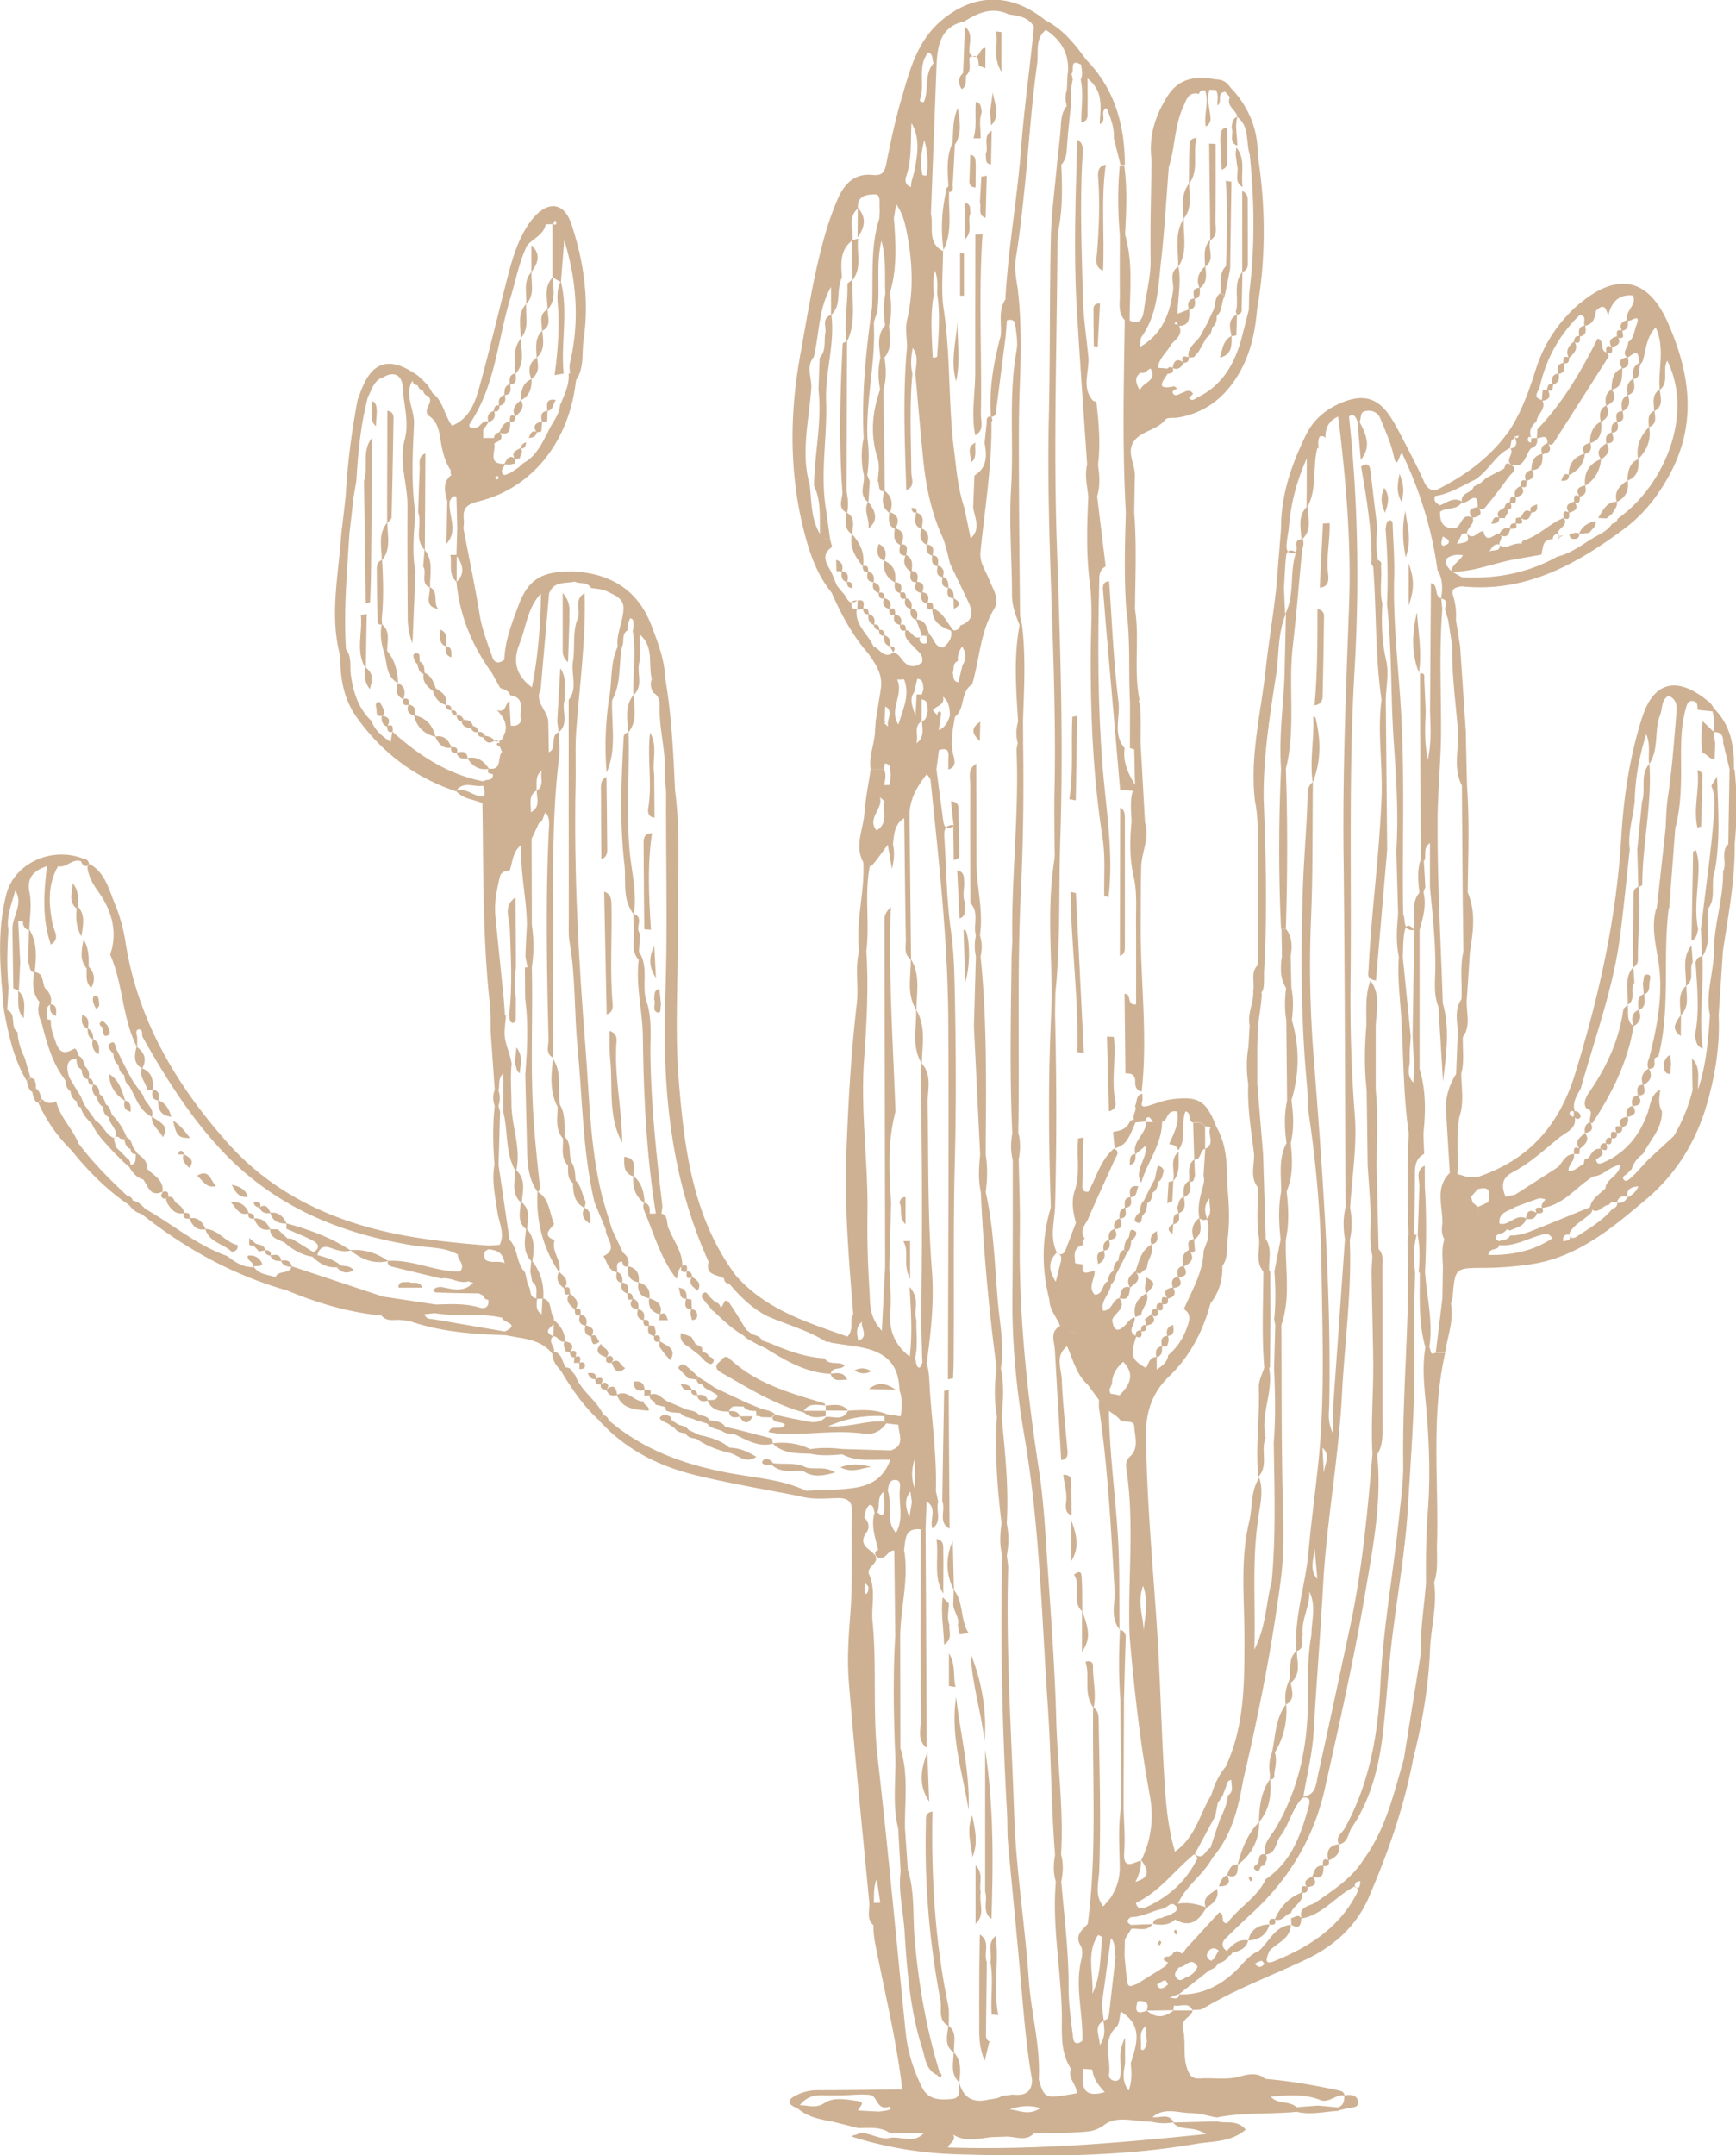 <svg xmlns="http://www.w3.org/2000/svg" id="Layer_2" data-name="Layer 2" viewBox="0 0 159.16 197.55"><defs><style>.cls-1{fill:#ceb193;stroke-width:0}</style></defs><g id="OBJECTS"><path d="M49.19 72.46v.03s.02-.01.03-.02v-.03s-.02.01-.02.02zm100.04 37.29h-.02v.03s.01 0 .02-.01v-.01h-.01zm-.98.49.02-.01h-.03c0 .01 0 .02-.01.04h.04v-.04h-.02zm-23.86 62.81s-.1-.09-.17-.13h-.02v.06c.08.03.14.05.2.06zM50.65 122.5v-.01h-.02s.02.01.03.02zm70.81-82.27c0 .06 0 .11.01.17 0-.06 0-.12-.01-.17zm.01.17c0 .06 0 .12.01.18 0-.06 0-.12-.01-.18zM84.53 66.09s-.02.02-.03.02v.02s.02 0 .03-.01v-.03zm20.52 36.77h.03v-.05s-.02.03-.03.04l.03-.04h-.03v.05zm33.36-61.76v.03s0-.01.02-.02l-.02.02s.04-.01.06-.02c0-.01-.01-.02-.02-.03-.01 0-.02.01-.03.02zM2.25 96.95c-.35-.74-.61-1.5-.64-2.33-.74-.49-.04-1.64-.95-2.05.04-.66.09-1.33.13-1.99-.18-1.78-.13-3.56-.02-5.34-.21-1.25.3-2.38.64-3.62.78 1.33-.34 2.43-.27 3.62.03 1.79.05 3.57.08 5.36.17.07.34.15.51.22l.12-2.63c-.06-1.18-.11-2.36-.18-3.71-.06-.05.69-.02.41.15-.01 0 .05.14.08.22.1.22.24.39.5.38-.03.98-.06 1.96-.08 2.95.18.33.05.84.55.98-.16.96-.18 1.9.5 2.71-.24.67-.09 1.29.19 1.91.47 1.85.97 3.7 2.17 5.25l.18-.15-.18.15c.04.39.1.77.47 1.01.05.39.2.72.56.92.14-.12.29-.24.44-.36-.19-.31-.38-.61-.57-.92-.18-.31-.37-.62-.55-.93q-.53-1.68.66-1.68c.02.39.07.76.47.97l.02-.02-.02.02c.06.39.09.8.59.9.05.27.06.57.47.51-.18.45 0 .81.31 1.13.15.33.23.71.61.88.03.4.09.78.53.95.01.67.89 1.1.58 1.87.16-.12.3-.1.43.08.13.05.27.08.41.08.07-.07.13-.15.2-.22-.3-.77-.76-1.44-1.34-2.04-.14-.34-.17-.74-.56-.94 0 0-.02.01-.02.02 0 0 .02-.01.02-.02-.13-.34-.18-.74-.57-.92-.03.02-.06.05-.09.07.03-.02.06-.05.09-.07-.05-.39-.07-.8-.58-.9-.02-.28-.07-.54-.42-.57.11-.43-.02-.78-.32-1.09-.15-.34-.18-.76-.57-.96-.14-.25-.21-.81-.51-.63-1.05.62-1.38.1-1.68-.8-.2-.61-.44-1.19-.38-1.85l-.39-.12c.09-.44-.23-1 .33-1.31-.07.47-.01.87.54 1.05-.04-.42.17-.97-.5-1.09.12-.58-.06-1.06-.51-1.45-.31-.5-.06-1.38-.96-1.49.15-1.34.26-2.68-.49-3.9.02-1.12.24-2.28.02-3.35-.31-1.49.44-2.05 1.6-2.47-.3 2.42-.47 4.83.35 7.2.88-.54.3-1.2.17-1.84-.36-1.82-.49-3.63.49-5.34.78.19 1.32-.76 2.12-.45.06.28.25.42.53.44.07-.06.14-.13.2-.19-.05-.29-.21-.46-.51-.49-2.88-1.15-6.33.38-7.08 3.25-.91 3.49-.54 7.04-.23 10.57.41 2.28.9 4.54 2.1 6.56.12-.1.23-.21.34-.32l-.54-1.85zm5.81 1.97.03-.03-.03.03z" class="cls-1"/><path d="M158.97 70.53c.04-2.05-.26-4-1.79-5.54-.14-.2-.25-.43-.42-.58-3.02-2.57-5.17-1.9-6.21 1.38-1.15 3.6-1.69 7.29-1.91 10.99-.44 7.43-2.05 14.56-4.23 21.65-1.47 4.78-4.27 7.91-8.95 9.47h-.92l-.93-.28c.14-1.74-.15-3.49.19-5.22.44-1.3.19-2.63.17-3.95.3-1.12.11-2.26.15-3.39.79-1.09.27-2.31.36-3.46.1-1.45.2-2.91.29-4.36.29-1.83.56-3.65-.21-5.44.05-3.26.17-6.53-.06-9.79-.04-1.64-.08-3.29-.11-4.93-.17-2.61-.35-5.21-.52-7.82l-.39-2.45c.06-.77-.04-1.51-.27-2.26-.2-.63.34-.73.8-.8 5.85.61 10.55-2.02 14.99-5.34 1.78-1.33 3.11-3.09 4.15-5.05 2.47-4.66 1.77-9.25-.26-13.83-1.75-3.93-4.47-4.59-7.87-1.86-.14.12-.29.23-.43.35.1.14.2.29.3.43-.1-.14-.2-.29-.3-.43-1.79 1.61-3.06 3.55-3.79 5.86-.66 2.09-1.41 4.17-2.69 5.99.16.14.33.28.49.42.16 0 .25-.08.26-.24.23.49.28.92-.38 1.08.37.47-.5 1.01.06 1.47 1.34.37 1.27-.97 1.85-1.52v-.51c-.27-.02-.37-.17-.29-.41.04-.13.15-.15.27-.07-.23-.61.05-1.06.5-1.47.07-.66.9-1.11.55-1.89.66-.07.74-.43.52-.95.49.17.4-.25.46-.52.48-.17.6-.51.5-.98.59-.11.56-.53.49-.97.39.06.47-.19.48-.51.42-.39.85-.79.51-1.43.53.21.46-.19.47-.52.6-.11.57-.54.49-.99.75-.14.88-.75.99-1.37.76-.77.94-.17 1.11.48q.46-2.07 2.28-1.88c.38.88-.76 1.41-.54 2.25-.49.15-.76.42-.49.96-.52-.15-.47.2-.44.53-.52.15-.85.39-.5.97-.57-.25-.49.16-.48.51-.62-.19-.13-1.09-.8-1.27-1.51 3-3.18 5.88-5.52 8.31-.01.27-.03.53-.04.8l-.49.03c-.04.13-.06.26-.03.4v.51c.46-.14.59-.48.54-.91.41-.05.98-.41.94.45-.49.17-.66.49-.49.99-.82.16-.96.77-.98 1.47-.54.14-.69.47-.5.97-.48-.16-.46.2-.49.5-.44.19-.63.5-.49.97-.4-.08-.5.15-.49.5-.31.01-.43.23-.49.49-.31.24-.86.35-.52.94-.51-.2-.54.27-.71.55.37-.01.72-.03.75-.52.17 0 .34.01.51.02.05-.29.46-.57.2-.86.42.14.45-.14.32-.56.55.22.48-.18.48-.52.56-.12.88-.37.53-.95.51.2.45-.2.45-.53.49-.16.86-.39.5-.98.93-.08.99-.75.97-1.47.59-.1.89-.36.54-.93.18.09.34.1.49-.13 1.68-2.63 3.36-5.25 5.03-7.89.04-.06-.09-.22-.16-.35.56.23.48-.18.48-.51.5-.14.84-.36.55-.9.16.12.31.11.47-.07-.03-.18-.05-.35-.08-.53.54-.12.55-.51.5-.93.28.14 1.27-.84.77.47-.2.51-.19 1.15-.74 1.49.07.47-.66.92-.09 1.41-.69.06-.79.42-.47.99-.92.35-.91 1.17-.97 1.95-.57.36-.6.89-.49 1.47-.64.33-.61.89-.49 1.48-.77.42-.99 1.13-.98 1.94-.55.14-.87.39-.5.99-.96.29-1.46.92-1.46 1.93-.53-.22-.53.28-.7.55.4.04.73-.02.73-.52.83-.39 1.35-1.01 1.46-1.94.57-.13.62-.52.5-.99 1-.31 1.05-1.1.98-1.95.62-.34.83-.81.49-1.47.67-.32 1.01-.75.49-1.47 1.07-.27.91-1.17.98-1.95.59-.12.61-.52.49-1 .9-.63.9-.62 1.08.49-.69.3-.62.9-.61 1.47-.58.35-.59.89-.48 1.48-.67.32-.59.89-.49 1.47-.72.05-.56.54-.49.98-.56.12-.53.55-.5.98-.53.15-.57.54-.47.99-.55.36-1.02.75-.48 1.47.54-.36.91-.78.5-1.46.8-.01.64-.5.49-.98.66-.07.58-.52.49-.98.71-.05.55-.55.49-.99.67-.32.68-.86.49-1.47.77-.29.59-.89.49-1.47.89-.17.29-1.16.81-1.54.37-1 .29-2.19 1.24-3.2.89 1.97.19 3.86.37 5.68-.78.5-.53 1.26-.51 1.97-.68.32-.49.94-.49 1.49-.78.82-1.2 1.77-.98 2.93-.84.39-.95 1.16-.98 1.96-.69.47-1.26 1-.98 1.95-.99 0-1.27.84-1.71 1.48.26.02.52.04.77.05.18-.15.36-.3.53-.45.17-.35.5-.63.43-1.07.8-.41 1.13-1.07.98-1.96.93-.35 1.05-1.11.98-1.97.78-.82 1.21-1.76.98-2.92.76-.29.55-.91.5-1.48.86-.47.54-1.24.49-1.94.89-.72.2-1.85.68-2.67 2.46 4.95-.28 11.48-4.55 14.48-.06.27-.25.4-.5.46-.41.62-1.05.92-1.67 1.26-1.09.66-2.1 1.46-3.37 1.76-2.72 1.52-5.65 2.06-8.74 1.89l-.9-.51c2.01.02 3.85-.81 5.79-1.14l2.39-.42c.19-.59.04-1.44 1.05-1.42.02-.31.19-.47.47-.51 0-.54.99-.71.56-1.41.55.23.48-.18.47-.51.54-.14.88-.37.52-.95.52.2.44-.21.46-.52.55-.14.63-.51.49-1 .9-.56 1.37-1.39 1.46-2.44-1.13.42-1.57 1.26-1.47 2.42-.6.12-.91.37-.52.98-.58-.26-.48.18-.48.5-.52.15-.89.37-.48.98-.61-.28-.49.17-.49.51-1.29.53-2.26 1.62-3.61 2.05-.19.06-.24.18-.22.33-.14-.06-.34-.04-.55 0-.48.08-.94.47-1.46.14 0 .66-.7.33-.98.59.24-.33.38-.79.94-.67-.03-.29.32-.58.12-.87.54.3.75-.04.88-.57.32-.01.71.05.51-.49.43.07.76.05.48-.49.58.35.8-.01.94-.52.54 0 .56-.35.51-.76-.27.18-.79.18-.56.7-.58-.36-.71.19-.94.52-.15 0-.29.01-.43.06 0 .16-.02.31-.03.47-.35-.02-.54.12-.5.49-.48-.15-.78.07-.98.47-.49-.05-1.16 1.03-1.47-.22-.52-.07-.89.89-1.49.22.19.73.15.76-.94.93-.01.33-.03.67-.04 1 .2 0 .39.01.59.02-.26.55-.94.81-1.07 1.46-.76-.76-.73-1.29.48-1.48.01-.33.03-.67.04-1 .16-.3.31-.6.47-.91.15-.06.3-.08.46-.05 0-.54.73-.82.52-1.44.6-.1.96-.32.54-.92.42.38.66-.1.85-.32.72-.87 1.38-1.78 2.06-2.68.35-.32.61-.64 0-.96-.46-.29-.46.12-.56.37-.55.29-1.11.59-1.66.88-.16.15-.33.29-.49.44-.22.11-.43.22-.65.34-.15.62-1.22.53-1.08 1.36-.76-.44-1.36.1-2 .35-.36-.17-.64-.39-.45-.85 1.17-.16 2.17-.76 3.2-1.27.2-.1.4-.2.6-.31.18-.15.36-.3.53-.46.84-.79 1.43-1.84 2.53-2.36.06-.28.11-.55.17-.83-.16-.14-.33-.28-.49-.42-1.72 2.3-3.99 3.9-6.53 5.15-.54-.04-.82-.33-1.04-.83-.44-1.03-.98-2.02-1.48-3.03-.5-.93-.95-1.88-1.51-2.77-1.13-1.79-2.43-2.25-4.37-1.5-1.49.57-2.72 1.54-3.43 2.98-1.33 2.71-2.33 5.54-2.31 8.62-.14 1.79-.29 3.58-.43 5.37-.28 2.55-.71 5.09-.99 7.64-.44 3.99-1.46 7.94-.97 12 .32 1.59.25 3.21.25 4.82v10.2c-.68.69-.26 1.56-.41 2.34s0 .02 0 .02c.07 1.07-.56 2.07-.33 3.16-.04.66-.07 1.32-.11 1.98-.21 1.14-.18 2.28-.02 3.43-.09 2.15.27 4.25.53 6.37.06 1.03-.41 2.12.35 3.07.03 1.59-.16 3.18.12 4.77.07 1-.37 2.06.39 2.96-.02 2.94-.16 5.88.08 8.81-.19.61-.52 1.17-.5 1.84.1 2.72-.33 5.44-.04 8.16.97-1.05.17-2.43.67-3.57-.51-2.18.77-4.28.3-6.46l.09.05c.02-1.49.03-2.98.05-4.47 0-1.47-.02-2.94-.02-4.42l-.09.05c-.1-1 .31-2.05-.33-2.99-.05-1.78-.11-3.57-.16-5.35-.03-.82-.05-1.65-.08-2.47-.18-2.13-.35-4.25-.53-6.38v-3.39c.02-.67.04-1.33.07-2 .12-.91.28-1.83.34-2.74 0-.11 0-.19-.04-.26.1-.09.17-.25.21-.49.06-.46.03-.94.04-1.4.3-5.22.18-10.44-.03-15.66-.07-3.95.56-7.83 1.16-11.72.25-1.83.13-3.72.88-5.47-.05 1.98-.09 3.96-.14 5.93-.13 2.77-.52 5.53-.31 8.32-.23 4.89-.23 9.79 0 14.68.15 0 .29 0 .44.01.15-4.9.17-9.8 0-14.7.93-3.68.21-7.46.63-11.18.34-2.97.58-5.95.87-8.92.1-.32.19-.64.02-.97.91-.86.49-1.95.48-2.97.9-1.7.42-3.63.9-5.39l.11.06c-.01-.24-.07-.49-.02-.71.04-.18.02-.48.39-.41.17.03.22.11.25.21-.03-.88.24-1.6 1.17-2.01.7 5.73 1.21 11.48 1 17.26-.28 7.65-.6 15.29-.51 22.95.13 10.77.13 21.53.19 32.3-.26.97-.21 1.94-.06 2.92-.36 5.06-.71 10.11-1.07 15.17v2.67c-.57-1.18-.39-1.93-.37-2.66.19-10.68-.61-21.3-1.43-31.93-.33-4.19-.42-8.46-.24-12.7.18-4.16.12-8.32.17-12.48.77-1.94.73-3.91.24-5.9-.01-.05-.14-.07-.21-.11.11 2.01-.34 4.02-.05 6.03-.34.25-.45.62-.46 1.03-.07 3-.36 6-.45 8.99-.18 5.93-.17 11.87.39 17.79.08.89.04 1.79.17 2.67.71 4.73 1.1 9.51 1.16 14.28.08 5.76.31 11.54-.26 17.31-.28 2.82-.68 5.63-.93 8.45-.26 3.06-1.35 6.02-1.11 9.13-.94.8-.31 2.03-.78 2.95-.24.64-.29 1.29-.2 1.96-.97 1.31-.93 2.91-1.27 4.41-.24.63-.3 1.29-.18 1.95 0 .17-.01.33-.02.5-.81 1.18-.96 2.53-.99 3.9-1.05 1.1-1.57 2.46-1.95 3.89-.68-.03-.78.53-.98.99-.48.17-.59.61-.74 1.02.69-.01 1.17-.18.77-1 .99.33.93-.38.98-1 1.31-.98 1.95-2.29 1.95-3.92.95-1.14 1.13-2.47 1-3.89.35.01.41-.21.38-.51.09-.65.26-1.3.05-1.96a7.31 7.31 0 0 0 1.04-4.4c.87-.49.5-1.27.42-1.98.99-.82.56-1.91.56-2.92.79-.25.28-1.01.54-1.46-.18-1.39.68-2.62.6-4 .66 1.33.2 2.69.19 4.02-.44 2.33-.25 4.69-.34 7.04-.14 3.79-1 7.38-2.96 10.68-.42.71-1.15 1.37-.97 2.35-.63-.07-.49.48-.61.82-.2.17-.59.34-.26.62.35.3.4-.15.53-.35.12-.02.24-.05.35-.09 0-.32.37-.63.06-.96.98-.11.91-1.12 1.34-1.68.83-1.08 1.07-2.52 2.05-3.53.54-.11.73.12.6.63-.71 2.63-1.55 5.19-3.98 6.83-.78 1.69-2.48 2.57-3.52 4.03-.73.03-.15-.87-.74-.99-.99 1.07-1.99 2.17-3 3.27-.11.15-.22.31-.34.47l-.92.18a.382.382 0 0 0-.35.13c-.23 0-.49-.02-.46.3.01.09.24.17.37.25-.07.11-.15.22-.22.33-.88.55-1.77 1.1-2.65 1.65-.33.07-.76.46-.86-.22-.11-.77-.17-1.56-.25-2.34l.03-1.55c.2-.32.4-.64.59-.96.67-.08 1.44.3 1.95-.44-.66.03-1.31.05-1.97.08-.44-.24-.41-.48 0-.72 1.06 0 1.97-.6 2.99-.78.39-.15.74-.79 1.2-.11.07.45-.37.47-.58.69-.2.06-.4.11-.6.17-.31.25-.94.03-1 .65.73.13 1.44.16 2.03-.4 1.4.82 2.2.07 2.85-1.07.64-.4 1.2-.85.99-1.75-.5.47-1.4.72-1.04 1.69-.82-.3-1.66-.47-2.54-.32.72-1.66 2.34-2.64 3.17-4.22 1.78-2.06 2.37-4.59 2.82-7.17 1.41-5.99 2.61-12.02 3.41-18.13.41-2.89.24-5.8.18-8.7-.1-4.94-.07-9.88-.1-14.82.88-2.58.32-5.23.41-7.85.31-1.46.24-2.93.07-4.4.61-1.44.53-2.93.38-4.44.31-1.3.25-2.6.06-3.91.74-2.45.76-4.9.04-7.35.12-.98.17-1.96-.04-2.93-.02-.98-.05-1.97-.07-2.95.15-.86.15-1.7-.4-2.45-.15 0-.29 0-.44-.01.01.82.03 1.64.04 2.46-.14 1.02-.2 2.02.38 2.94-.12.98-.15 1.96.02 2.94.02 2.46.05 4.92.07 7.38-.28 1.29-.23 2.59-.05 3.89-.76 1.41-.48 2.94-.49 4.43-.28 1.47-.21 2.94-.05 4.41l-.57 2.91c.11 1.47.13 2.93-.02 4.4.03.18.07.36.1.54-.04 1.31-.07 2.63-.11 3.94.1 2.28.15 4.56-.03 6.84.06 4.25.21 8.49-.19 12.73-.53 1.91-.46 3.98-1.59 6.23.12-4.18-.21-7.89.3-11.59.14-1.39.61-2.76.15-4.17-.83 1.27-.59 2.78-.95 4.15-.8 3.45-.41 6.93-.41 10.41 0 4.04.06 8.1-1.7 11.9.06.47.11.94.17 1.42a.4.4 0 0 1 .34-.16c-.03.49.26 1.05-.33 1.41-.05.8-.41 1.5-.73 2.21-.29.86-.58 1.72-.86 2.59-.48.18-.63 1.21-1.44.57.63-1.16 1.25-2.32 1.88-3.49.08-.4.15-.8.23-1.19l.43-.64c.16-.43.33-.87.49-1.3-.06-.47-.11-.94-.17-1.42-.66.78-1.07 1.7-1.36 2.67-1.05 1.65-1.38 3.78-3.32 5.15-.64-2.24-.82-4.31-.95-6.37-.3-4.78-.39-9.56-.71-14.34-.39-5.82-.93-11.63-.99-17.47-.02-2.16.57-3.9 2.13-5.4 1.9-1.84 3.1-4.13 3.78-6.68.78-1 1.13-2.14 1.08-3.41.43-.6.45-1.28.42-1.98.29-1.79.22-3.59.04-5.39-.03-1.85-.02-3.71-1-5.39-.93-2.4-1.59-2.84-4.08-2.54-.78.1-1.54.42-2.31.64-.61.13-.46-.24-.38-.57 0-.19-.02-.39-.02-.58-.63.13-.45.75-.67 1.12.23.41-.32.87-.08 1.28-.24-.07-.39.15-.5.35-.32.57-.88.64-1.43.76.05.49.09.98.14 1.47-1.28 1.04-1.64 2.64-2.4 4-.39.06-.56-.12-.56-.5.04-1.49.07-2.97.11-4.46-.16.03-.33.05-.49.08-.17 1.58.21 3.21-.3 4.73-.36 1.06-.17 2.01.09 3.01-.3.78-.59 1.56-.89 2.34-.12.32-.27.61-.63.52.22.19.2.47.12.78-.15.58-.29 1.17-.44 1.76.05.17.05.33.03.47a.96.96 0 0 0-.03-.47c-.59-.91-.8-1.81.09-2.67l.04.06c.07.04.13.06.19.08a.528.528 0 0 0-.21-.12c-.68-1.37-.25-2.79-.18-4.2.16-5.87.14-11.73 0-17.6 0-.67.02-1.34.03-2.01.48-4.7.3-9.42.45-14.13.3-9.03-.01-18.08-.32-27.12-.31-9.13.01-18.27.06-27.41 0-.49.03-.98.12-1.45.36-1.93.32-3.88.23-5.83.42-.44.48-.98.52-1.57.08-1.28.23-2.56.36-3.84 0-.48 0-.97.01-1.45.05-.33.1-.65.16-.98l-.12-.51h-.35c-.02.5-.04.99-.07 1.49-.16.49-.16.98 0 1.47-.44.53-.51 1.14-.55 1.81-.07 1.2-.24 2.39-.36 3.59-.2 2.26-.51 4.52-.56 6.79-.12 5.46-.05 10.93-.18 16.39-.26 11.41.77 22.8.52 34.21-.04 1.63 0 3.26 0 4.9 0 .49.05.99-.02 1.47-.64 4.05-.28 8.12-.23 12.19l-.06 2h.18-.18c-.28 5.88-.22 11.76-.03 17.64-.85 2.8-.85 5.62-.13 8.45.01.93.68 1.59.98 2.4.13.15.25.3.38.44-.13-.15-.25-.3-.38-.44-.96.55-.53 1.4-.48 2.17.19 3.37.39 6.75.58 10.12.53-.05.62-.39.58-.84-.19-2.16-.43-4.31-.52-6.48-.04-1.04-.64-2.23.48-3.11.55 1.22.84 2.57 1.89 3.52.35.47.69.94 1.04 1.41 0 .24-.03.49 0 .73.83 5.54 1.1 11.13 1.43 16.72.07 1.19-.45 2.53.49 3.62-.1 2.12-.13 4.25.04 6.37.02 3.28.04 6.56.07 9.84-.31 1.86-.14 3.74-.13 5.61 0 1.04-.3 1.89-.82 2.72-.23.27-.45.54-.68.81-.84-1.01-.42-2.2-.38-3.28.16-4.56.03-9.12-.05-13.68 0-.47-.01-.95-.46-1.26.27-1.28-.09-2.55-.06-3.83 0-.38-.32-.5-.69-.37.45 1.36-.23 2.92.72 4.19l-.02-.02c-.09 6.62.37 13.25-.49 19.85-.51.58-1.25 1.05-.64 2.04.18.3.15.82.06 1.2-.63 2.51.17 4.99.08 7.48-.4.36-.77.3-.84-.23-.19-1.59-.43-3.19-.42-4.78.02-3.22-.41-6.41-.67-9.61.17-.82.21-1.63-.02-2.45.25-4.14-.33-8.26-.44-12.39-.13-4.77-.49-9.53-.81-14.29-.19-2.83-.34-5.68-.76-8.46-1.11-7.22-1.88-14.44-1.77-21.76.04-2.27-.06-4.55-.1-6.83.15-.82.18-1.63-.04-2.44.01-.81.03-1.62.03-2.44.05-6.58-.11-13.17.21-19.74.22-4.54.27-9.07.2-13.61 0-.66 0-1.32-.01-1.97.1-2.94.27-5.88-.09-8.81-.06-.32-.18-.64-.18-.96-.04-4.3-.09-8.6-.1-12.9 0-2.51-.03-5.02.06-7.54.12-3.14.2-6.32-.18-9.46-.16-.94-.31-1.85-.15-2.83.35-2.14.58-4.3.8-6.45.38-3.77.62-7.55 1.14-11.3.14-1.01-.22-2.26.79-3.09 1.44.95 2.2 2.25 2.02 4.02h.35c.28-.29-.25-1.43.87-.83.05.46.2.91-.04 1.36.29 1.31.03 2.63.06 3.94.69-.13.56-.7.57-1.15.02-.89 0-1.77 0-2.89 1.56 1.26 1.15 2.76 1.12 4.2.74-.36-.08-1.16.62-1.48.38.89.72 1.78.67 2.77.2.81.41 1.62.61 2.43h.4c-.01-3.65-.93-6.97-3.56-9.65-1.03-1.42-2.11-2.78-3.73-3.6-3.13-2.54-6.53-2.49-9.5 0-2.29 1.92-2.94 4.62-3.71 7.26-.57 1.94-.98 3.93-1.38 5.92-.16.78-.39 1.09-1.26 1-1.62-.17-2.58.81-3.17 2.17-.42.97-.78 1.96-1.08 2.97-1.08 3.66-1.66 7.44-2.34 11.19-1.01 5.49-1.06 10.99.34 16.44.51 1.98 1.18 3.89 2.5 5.51.88 1.99 1.89 3.91 3.34 5.56.69.97 1.37 1.94 1.18 3.23l-.08.53c-.13.81-.26 1.62-.39 2.42-.02.34-.05.68-.07 1.02.28.24.43.53.51.84-.08-.31-.22-.6-.51-.84-.04 1.15-.59 2.24-.39 3.41h1.2c.04-.17.07-.33.11-.5.64.09.43.62.52 1l-.06.97c-.18 0-.36.01-.54.02-.24.18-.33.4-.34.64.02-.24.1-.46.34-.64.09-.5.23-.99-.03-1.48h-1.2c-.2 1.36-.48 2.71-.58 4.07-.11 1.49-.93 2.97-.1 4.48.15 2.72-.72 5.38-.38 8.11-.41 1.61-.03 3.25-.22 4.87-.53 4.52-.78 9.06-.95 13.6-.19 4.97.23 9.92.63 14.87-.39.56.11 1.3-.53 2.03-3.66-1.29-7.45-2.45-10.22-5.58-3.97-5.32-4.74-11.64-5.25-17.92-.38-4.69-.03-9.43-.09-14.15-.06-4.14.3-8.29-.25-12.42-.16-3.44-.31-6.88-.9-10.28-.06-1.71-.67-3.28-1.27-4.85-1.24-3.24-3.68-4.7-7.01-4.94-3-.06-4.28.65-5.21 3.21-.58 1.57-1.21 3.16-1.26 4.88-.46.36-.89.36-1.1-.24-.44-1.28-.94-2.52-1.16-3.88-.43-2.65-.99-5.29-1.49-7.93.02-.24.07-.49.04-.73-.11-1.01.14-1.44 1.32-1.73 4.98-1.21 8.36-5.53 8.96-11.11.78-1.14.52-2.5.7-3.75.52-3.58.02-7.11-1.11-10.53-.65-1.97-2.04-2.21-3.42-.69-.43.47-.78 1.04-1.08 1.62-.79 1.52-1.18 3.18-1.6 4.83-.78 3.05-1.51 6.12-2.35 9.15-.4 1.44-.92 2.9-2.51 3.54-.73-1.03-.81-2.28-1.79-2.99-.13-.23-.27-.46-.4-.69-.17-.17-.34-.34-.51-.52-.14-.13-.28-.25-.41-.38-2.68-1.9-4.34-1.35-5.38 1.79-.05.15-.14.3-.17.45-.55 2.92-.93 5.85-1.09 8.82-.13 1.14-.26 2.28-.4 3.42-.24 3.75-1.11 7.49-.09 11.25-.02 1.98.31 3.89 1.47 5.54 2.32 3.27 5.38 5.58 9.21 6.85.62.71 1.57.7 2.35 1.06.1 6.14.01 12.29.68 18.41.02.34.04.69.07 1.03v1.42l.38 5.42c-.19.49-.19.98 0 1.47-.2 1.79-.17 3.59-.02 5.38-.28 1.46.06 2.87.26 4.31.14 1 .71 1.99.22 3.04-.31.03-.62.06-.94.08-2.91-.22-5.81-.51-8.66-1.09-5.96-1.23-11.29-3.76-15.36-8.34-4.7-5.29-8.25-11.26-9.36-18.43-.18-1.19-.52-2.39-.98-3.51-.55-1.32-.88-2.82-2.29-3.61-.07.06-.14.13-.2.19v.24c.14.79.48 1.41.99 2.11 1.05 1.47 1.7 3.25 1.25 5.19-.05.23-.2.51-.12.69 1.15 2.69 1.06 5.72 2.4 8.35 0 0-.02-.02-.03-.02-.18.75-.33 1.49.49 1.98-.31.78.42 1.31.48 2l.51-.06c-.05.44-.15.91.5 1-.03.84.27 1.42 1.21 1.49-.21-.65-.49-1.24-1.18-1.5.1-.47.07-.87-.5-.99.03-.83-.08-1.59-.99-1.94.44-.8.22-1.43-.46-1.94v-.98c-.11-.24-.11-.61.08-.64.45-.08.35.34.38.62 2.15 3.83 4.47 7.53 7.54 10.73 4.79 4.98 10.75 7.4 17.42 8.46 1.34.21 2.75.11 3.98.82-.04.52.74.91.2 1.55-2.25.05-4.34-1.12-6.62-.97-1.03-.74-2.17-1.09-3.45-.98-1.79-1.19-3.78-1.89-5.84-2.46-.29-.63-.72-1.05-1.47-.98-.2-.41-.39-.84-.95-.52.13-.51-.24-.46-.58-.45.01.35.25.46.53.51.18.46.54.56.99.49.2.76.77.97 1.47.97v.48c.18.08.36.15.54.23.64.29 1.31.53 1.93.88.5.28.63.68 0 1.02-.66-.41-1.32-.82-1.98-1.22-.13 0-.27-.02-.4-.03-.29-.28-.58-.55-.87-.83-.24 0-.47-.01-.71-.02-.29-.63-.73-1.03-1.47-.98.05-.38-.19-.46-.49-.5-.3-.74-.84-1.09-1.65-.99.47.46.72 1.27 1.62 1.03-.07.39.13.52.51.48.29.63.64 1.17 1.47.98.04.82.74.92 1.3 1.19.75.65 1.57 1.16 2.57 1.31h.01c.64.63 1.35 1.06 2.3.97.14 0 .23-.05.28-.18-.61-.53-1.36-.73-2.12-.93.17-.65.55-.9 1.22-.66.59.22 1.2.41 1.84.24.99.81 2.08 1.26 3.39.98-.05.39.24.47.54.54l4.38 1.05c.85-.18 1.62.53 2.48.25.14.06.28.11.43.13-.86.92-1.89.6-2.9.39-.16.02-.34 0-.47.06-.47.25-.27.44.11.45 1.26.05 2.53.06 3.79.08l.44.23c.04.24.19.35.43.35.02-.32.2-.66.08-.96.13.3-.06.64-.08.96.14-.09.29-.14.45-.16.22-.11.36-.17.45-.17-.09 0-.23.07-.45.17-.16.02-.32.08-.46.16.1.68-.3.87-.83.71-1.31-.39-2.64-.31-3.97-.27-1.62-.24-3.24-.49-4.86-.73-2.78-.92-5.57-1.85-8.35-2.77-.14-.53-.51-.61-.97-.51-.1-.62-.52-.59-.97-.49.07-.39-.18-.48-.5-.48-.09-.48-.52-.49-.87-.6-.06.06-.12.12-.17.18.06-.06.11-.12.17-.18-.2-.17-.4-.34-.6-.52v.6c.12.1.26.14.41.11.16.18.33.35.49.53.18-.04.36-.07.55-.11-.02.35.21.44.49.49.18.45.56.51.98.49.17.44.55.52.96.54-.23.71-1.19.27-1.46.93-.7-.22-1.49-.23-1.99-.91-.98.05-1.73-.46-2.45-1.02-2.76-.96-4.97-2.89-7.48-4.3-.35-.33-.66-.71-1.17-.77a.597.597 0 0 0-.52-.45c-1.6-1.5-3.15-3.05-4.47-4.81-.53-1.36-1.7-2.38-2.04-3.85-.48.25-.9.2-1.28-.2l-.36.33c.74 1.65 1.76 3.1 3.05 4.37 1.39 1.74 2.94 3.32 4.75 4.64.17.12.34.23.5.35.31.37.64.72 1.15.82 4.01 3.19 8.41 5.62 13.36 7.03 2.51 1.04 5.09 1.84 7.79 2.2l.86.09c.43.54 1.02.41 1.59.4-.11-.36-.19-.62-.27-.81.08.18.16.45.27.81.32.03.64.07.95.1 2.87 1.01 5.86 1.21 8.86 1.31 1.52.33 3.19.3 4.28 1.72-.02.67.43 1.11.8 1.58.98 1.64 2.05 3.21 3.48 4.5.13-.17.26-.33.39-.5-.62-1.36-2.03-2.15-2.56-3.58v-.02c-.18-.22-.36-.45-.53-.67-.13-.04-.26-.07-.39-.1-.14-.32-.28-.64-.41-.96-.18-.2-.31-.48-.66-.41.2-.49-.61-.95-.06-1.45-.65-.38-.64-.52.06-1.11-.01.37-.02.74-.04 1.11.43-.06.56.63 1.03.46-.16.31 0 .6.08.89.13.04.26.08.39.1.05.28.15.52.52.47.17-.51.05-.72-.45-.53.38-.59.07-.84-.53-.94.02 0 .03 0 .05-.01-.03-.82-.44-1.44-1.05-1.95.03-.16 0-.3-.11-.43-.27-.52-.06-1.31-.85-1.54.08-1.25-.21-2.39-1-3.39.14-1.03.29-2.07-.48-2.95.04-.86.34-1.78-.49-2.46.08-1.03.41-2.09-.5-2.95.45-2.08-.45-4.07-.45-6.13 0-1.21-.12-2.42.02-3.63-.14-1.02-.7-1.94-.65-3 .04-.49.09-.98.13-1.46l-.09.05c-.04-.51-.07-1.02-.11-1.53-.26-2.54-.52-5.07-.77-7.61-.12-1.21.13-2.39.4-3.56.11-.47.48-.59.91-.6.28-.81.27-1.76 1.06-2.34-.11 2.45.49 4.84.52 7.28-.05.97-.1 1.93-.14 2.9.06.34.13.68.19 1.03h-.23c0 .96.01 1.91.02 2.87.31 2.32.19 4.64.01 6.97.06 2.33.11 4.66.17 6.99.03 1.32.15 2.62.95 3.74-.14 2.66.47 5.12 1.96 7.34-.3.65-.06 1.13.48 1.51.04.3-.05.72.47.52-.42.67.09 1.04.51 1.43.02.32 0 .67.48.52-.17.49-.07.85.5.96-.13.47-.06.85.5.98.09.42.05 1.05.78.48-.23-.2-.22-.75-.72-.54.34-.57.02-.81-.51-.95.12-.47.07-.86-.49-.98-.01-.32.06-.73-.46-.52.41-.67-.09-1.04-.52-1.43-.04-.3.05-.72-.47-.53.41-.66-.08-1.04-.51-1.43.26-1.03-.77-1.88-.43-2.92-1.18-.46-.41-.98-.04-1.49-.46-1-.39-2.27-1.49-2.93.27-.24.19-.51.15-.84-.21-1.85-.4-3.71-.53-5.57-.34-4.73-.07-9.46-.18-14.19.2-1.3.19-2.6 0-3.9 0-2.62-.02-5.25-.02-7.87.22-.48.45-.96.67-1.44.43-.18.36-.66.6-.98.43.47.34 1.09.31 1.61-.31 6.41-.18 12.82-.03 19.22.01.56-.32 1.28.43 1.65 0-3.64 0-7.28.01-10.91 0-5.51-.15-11.03.52-16.52.1-.79 0-1.61 0-2.42.96-.83.2-1.99.52-2.94-.07-.9.3-1.85-.4-2.92-.1 1.78-.19 3.31-.28 4.85.04.34.09.68.13 1.02-.84.34-.1 1.48-.9 1.84-.02-.94-.03-1.89-.05-2.83-.08-1.02-1.29-1.76-.7-2.94l.77-8.76c.4-1.18 1.48-.92 2.35-1.11.47.24 1.14-.03 1.48.57.47.09.97.09 1.39.28 1.65.74 1.81 1.04 1.43 2.76-.18.78-.47 1.53-.36 2.36-.73 1.56-.48 3.28-.82 4.91-.3 2.2-.38 4.41-.19 6.62.95-2.15.42-4.42.5-6.63.86-1.53.58-3.28.91-4.91.24-.48-.08-1.14.51-1.5 0-.16-.02-.32.02-.48.05-.22.19-.62.23-.62.39.08.25.44.29.69.02.15-.04.31-.07.47.34 1.96-.02 3.92.06 5.88-.82 1.03-.53 2.23-.48 3.39-.2.1-.4.19-.41.47-.22 3.89-.38 7.8.07 11.66.17 1.48-.23 3.18.83 4.54l.03 1.48c.09.92-.3 1.92.45 2.73-.29 2.37.35 4.68.38 7.02.07 5.44.32 10.86 1.19 16.24h-.57c.03-.43.05-.85-.47-.99-.04-.93-.23-1.79-.98-2.43-.09-.69.38-1.66-.88-1.78 0 .74-.08 1.51.84 1.79-.11.98.18 1.81.98 2.43-.16.35-.02.66.12.97.84 2.05 1.46 4.21 2.86 6 .15-.4.09-.89.52-1.17.05-1.28-.76-2.25-1.2-3.36-.31-.47.02-1.26-.76-1.49 0 0 .07-.04.07-.05.02-.24.08-.48.06-.71-.55-4.64-1.04-9.28-1.09-13.97-.01-1.59.17-3.23-.39-4.8-.41-1.45.26-3.06-.66-4.44.03-.51.07-1.02.1-1.52-.04-.16-.1-.31-.16-.46-.08-.51.41-1.19-.4-1.49.3-2.02-.25-3.98-.41-5.97-.29-3.56.02-7.13-.08-10.7.84-1.04.47-2.26.49-3.42.87-.83.27-1.94.48-2.9.18-.82.04-1.72.04-2.64 1.36 1.16.77 2.75 1.12 4.1-.18.44-.08.85.13 1.25.61.32.6.89.59 1.46-.03 2.07.63 4.09.45 6.18.05.47.09.93.14 1.4-.03 6.53.16 13.06-.1 19.59-.2 8.11.59 16.04 4 23.54-.34 1.28.82 1.15 1.43 1.54 0 .3.17.44.45.46 1 1.18 2.09 2.25 3.47 2.97 1.81.79 3.74 1.3 5.43 2.36.16-.02.32.01.46.09l2 .3c2.95.38 4.19 1.56 4.26 4.07.28.78.25 1.57.1 2.37-.42-.06-.83-.13-1.25-.19-1.15-.47-2.35-.4-3.54-.32l-.07.05c-.47.89-1.28.45-1.96.52v-.04.01c-.74.8-1.63.44-2.48.29-.72-.12-1.43-.3-2.14-.45-.15.04-.26.13-.33.26.19.57.86.28 1.17.65-.35.58-1.24-.08-1.51.67.28.05.57.09.85.14 2.63.15 5.25-.37 7.88 0 .86.12 1.56-.21 2.06-.94.37.04.75.09 1.12.13.01.86.67 1.91-.71 2.35-1.48-.04-2.97-.09-4.45-.13-.98-.12-1.96-.14-2.93.01-1.09-.54-2.24-.68-3.43-.53-.02-.15-.04-.29-.07-.44-1.05-.27-2.1-.54-3.14-.81l-1.15-.27c-.34-.51-.89-.52-1.42-.59-.21-.39-.6-.41-.96-.48-.36-.45-.93-.39-1.39-.6l-1.38-.6c-.59-.17-.95-.96-1.72-.68.17-.52-.19-.45-.52-.44-.05-.63-.39-.86-1.01-.73.02.66.35.92.98.77v.52l.5-.06c-.1.44.48.5.52.86l.88.21c.05.11.08.23.1.35.16.05.32.1.47.14.28.02.56.05.84.07.35.45.93.39 1.38.64l1.08.33c.33.48.9.48 1.36.68.33.24.71.29 1.11.29 1.13.51 2.21 1.23 3.55.87.97.94 2.21.88 3.43.92.98.22 1.96.14 2.94.06 1.4.74 2.92.42 4.39.5-.54 1.47-1.51 2.27-3.13 2.54-1.54.26-3.06.21-4.59.3-1.85-.89-3.88-1.11-5.87-1.43-4.49-.7-8.7-2.03-12.23-5.04-.06-.26-.23-.41-.49-.46-.13.17-.26.33-.39.5l.38.38c2.38 2.45 5.34 3.87 8.6 4.65 3.12.75 6.29 1.28 9.44 1.9 1.12.32 2.26.2 3.4.17.85-.02 1.39.19 1.37 1.21-.06 3.18.09 6.36-.16 9.52-.16 2.04-.29 4.08-.13 6.09.54 6.78 1.24 13.54 1.88 20.31.03.7-.27 1.45.38 2.03-.02.9.17 1.76.35 2.64.82 4.13 1.81 8.22 2.29 12.41-2.6.03-5.21.07-7.81.07-.76 0-1.49.22-2.09.56-.86.48-.32.87.3 1.1.02-.02.04-.03.05-.05-.02.02-.04.03-.05.05.91.79 2.04 1.01 3.17 1.21l2.4.6c1.01 0 2.05-.16 2.96.49l3.07-.06c.93-.05 1.86-.1 2.79-.16.71-.38 1.47-.26 2.22-.24-.75-.02-1.51-.14-2.22.24.02.12.01.24-.03.36a.55.55 0 0 0 .03-.36c-.93.05-1.86.1-2.79.16-.88 1.01-2.01.35-3.03.45-1.05.28-1.95-.55-2.98-.4-.06.2-1.07.17-.34.39 3.02.93 6.19 1.44 9.33 1.53 7.33.21 14.67.3 21.94-.95 1.51-.26 3.2-.13 4.57-1.31-.8-.95-1.8-.52-2.62-.75-1.33.03-2.65.07-3.98.1-.45-.92-1.29-.37-1.95-.49 1.09-.94 2.36-.38 3.54-.37.78 0 1.57.26 2.35.4 2.42-.48 4.9-.28 7.34-.52 1.31.32 2.61-.04 3.91-.09v-.3l-1.97-.18-1.96.15c-.66-.63-1.74-.24-2.36-.97 1.49-.12 2.99-.27 4.44.27.86.41 1.51-.52 2.32-.38-.05-.36-.33-.41-.64-.48-2.19-.47-4.4-.85-6.63-1.04l-.03.56.03-.56c-.71-.62-1.55-.43-2.31-.22-1.21.34-2.42.11-3.63.18-.4.02-.78 0-1.02-.45-.71-1.29-.25-2.74-.58-4.05-.25-.99.77-1.08.88-1.73h-1.72l.03-.03h-.04v.02c-.82.64-1.64.78-2.47.01h-.01v.02c-1.04.43-1.08-.09-.82-.88.61-.02 1.09.07.83.87.82 0 1.64-.02 2.46-.03-.04-.15-.02-.3.07-.44.55.14 1.28-.35 1.66.43v.03h.02v-.04c.31-.04.68.02.93-.12 3-1.8 6.28-3.01 9.43-4.5 2.56-1.21 4.63-3.04 5.78-5.7 1.77-4.09 3.24-8.29 4.07-12.69.82-3.22 1.39-6.49 1.54-9.82.05-2.12.7-4.21.38-6.36.41-1.19.23-2.42.27-3.63.16-5.81-.56-11.67.75-17.43-.29 0-.57-.01-.86-.02-.61.36-.41-.31-.6-.47.36-2.32-.22-4.59-.39-6.88.12-2.61.15-5.23-.02-7.84 0-.65 0-1.29-.01-1.94-.88.46-.47 1.24-.49 1.92l-.15 4.47c.23 1.14.17 2.28.09 3.43l.1-.05c0 2.31-.13 4.62.51 6.88-.38 2.26.03 4.52.18 6.74.19 2.76.26 5.51.05 8.25-.16 2.2-.2 4.38-.17 6.57-.15 2.12-.54 4.22-.45 6.35-.53 3.27-1.06 6.55-1.58 9.82-.93 3.2-1.67 6.47-3.7 9.23-1.08 1.73-2.76 2.78-4.38 3.92-.49.35-1.65.35-1.29 1.49-.29-.49-.64-.09-.97-.04l.03.6c-1.55.12-2.03 1.57-3 2.41-.93.38-1.47 1.23-2.17 1.88-1.45 1.35-3.09 2.16-5.11 2.1-.12.64-.64.22-.96.32.32-.12.64-.25.97-.37l-.06.05h.05v-.04c.88-.7 1.77-1.39 2.65-2.09l.12-.09c.32-.13.63-.26.77-.61.43-.11.79-.31 1-.72.15-.02.25-.1.28-.25.66-.18 1.31-.37 1.49-1.15.99-.03 1.67-.49 1.96-1.46.41.08.63-.02.51-.47.65.28.92-.5 1.45-.56.18-.71 1.19-.99 1.03-1.88.38.05.55-.11.48-.51.66-.08.94-.34.51-.97.95.31.96-.33.97-.98.42.08.55-.12.49-.51.65-.27 1.08-.69.97-1.47.76-.17.79-.9 1.07-1.44 1.88-2.75 2.61-5.88 2.96-9.12.28-2.57.44-5.15.73-7.71.49-4.25 1.28-8.48 1.53-12.74.29-5.01.71-10.03.56-15.07-.06-2.11.05-4.22.09-6.34-.14-1.16-.16-2.31.14-3.44l-.21-.02c.02-1.77.05-3.54.05-5.32 0-.82-.02-1.63.85-2.09-.02-.62-.05-1.25-.07-1.87.21-1.99.24-3.97-.35-5.91V85.25c.32-1.13.65-2.26.36-3.45.04-.16.1-.31.17-.45-.05-.81-.09-1.63-.14-2.44h-.33c-.29.97-.19 1.94-.07 2.92-.87 1.03-.32 2.27-.49 3.41-.27-.34-.56-.53-.75-.26.11.19.33.31.75.28s0 0 .02 0c0 0 .11-.01.18-.02l-.18.02c-.05 3.26-.11 6.52-.16 9.77.05.99.1 1.98.16 2.97-.02.32-.05.63-.09 1.25-.72-.79-.3-1.48-.33-2.08-.04-.72.05-1.44.09-2.16-.24-2.44-.49-4.88-.73-7.31.05-.79.02-1.59.17-2.35.03-.17.08-.28.14-.36-.19-.32-.11-.83-.27-1.17-.11-6.42.18-12.83-.24-19.26-.25-3.87-.7-7.76-.59-11.66.05-1.62-.09-3.25-.14-4.88-.01-.37-.32-.37-.44-.24-.15.15-.15.45-.21.69.18 2.3.25 4.59.13 6.89.47 4.24.33 8.52.63 12.76.23 3.3.43 6.57.23 9.87.05 1.93.11 3.86.16 5.8-.12 1.31-.21 2.61.07 3.92-.15 2.02.14 4.03.25 6.04.18 3.39.17 6.79.66 10.15-.16 3.1-.13 6.2-.02 9.3-.04.24-.11.48-.1.72.27 6.77-.49 13.51-.39 20.28.02 1.52-.19 3.07-.35 4.6-.53 5.24-1.5 10.44-1.75 15.72-.22 4.55-1.01 9.02-3.27 13.09-.25.46-.89.78-.52 1.45-.9.1-1.18.61-.98 1.45-.55-.22-.5.17-.49.51-.69-.04-.8.51-.97.99-.37.22-.89.36-.53.95-.54-.2-.47.19-.46.53-1.16.46-1.95 1.29-2.44 2.43-.41-.08-.61.05-.5.49-.99.04-1.72.43-1.95 1.47-.89-.15-1.44.38-1.97.97-.5-.37-.5-.77-.07-1.19.76-.74 1.51-1.48 2.29-2.19 3.44-3.15 5.74-6.89 6.78-11.52 1.34-6 2.7-12 3.72-18.07.7-4.13 1.52-8.29 1.07-12.54.46-.72.5-1.52.49-2.35-.01-4.96 0-9.92-.01-14.88 0-.55.12-1.15-.35-1.61l-.18-7.67c.02-2.3.15-4.6-.08-6.9V94.1c.05-1.42.48-2.89-.48-4.22-.52 1.37-.35 2.79-.38 4.19-.17 1.96-.19 3.92.03 5.88l.09 6.89c.09 1.34.19 2.67.26 4.01.08 1.42-.16 2.86.17 4.27-.02.48-.07.97-.07 1.45.03 2.75.12 5.5.15 8.25.03 2.82-.23 5.65-.07 8.47-.45 5.32-.94 10.64-2.06 15.87-.97 4.51-1.93 9.03-2.93 13.54-.18.81-.17 1.83-1.35 2.01.33-1.99.84-3.98.95-5.98.25-4.45.62-8.89.86-13.34.32-5.92 1.44-11.74 1.74-17.65.24-4.69.91-9.36.71-14.07.23-.97.22-1.95.03-2.93.17-2.84.65-5.7.43-8.51-.32-4.07-.43-8.14-.39-12.21.11-9.54-.19-19.07.37-28.62.45-7.72.32-15.49-.51-23.21q.48-.44.78.47l.3 3.51c.79-1.04.76-1.89-.12-3.5.2-.32.01-.88.52-.98.61-.12 1.16.08 1.4.69.45 1.11.96 2.22 1.21 3.38.37 1.77.6-.91.87 0 1.58 3.34 2.65 6.83 3.15 10.5.5.81.48 1.69.34 2.59-.69-.21-.19-1.23-.94-1.4-.03 3.9-.05 7.79-.08 11.69.03 1.34.17 2.69-.2 4.51-.37-1.82-.23-3.17-.2-4.51-.04-.97-.09-1.94-.13-2.91.03-.3.02-.57-.39-.49v.48c.02 5.56.05 11.12.07 16.68h.33c.22-.48-.17-1.12.51-1.62v4.07c.24 2.38.49 4.75.5 7.16 0 1.25-.21 2.57.28 3.8l.42 6.83c.28-2.4.66-4.8-.02-7.17-.18-5.53-.5-11.05-.48-16.58 0-2.83.32-5.67.32-8.52 0-3.67-.17-7.34.11-11l-.09-.99c.69.11.35.62.35.99.09.32.18.64.28.95.13.81.25 1.63.38 2.44-.06 2.62.33 5.22.52 7.82.08 1.65-.46 3.34.36 4.93.02 3.26.05 6.53.07 9.79.02 1.81.05 3.61.07 5.42-.34 1.45-.1 2.92-.18 4.38-.76 1.09-.26 2.3-.35 3.46-.05 1.13-.09 2.27-.14 3.4a5.733 5.733 0 0 0-.89 3.93c.1 1.71.21 3.42.31 5.13-1.42 1.39-.61 3.11-.68 4.7-.08.48-.07.95.18 1.39.34.44.55.76.63 1.06-.08-.29-.29-.62-.63-1.06-.27.84-.16 1.69-.13 2.54-.02.96-.03 1.92-.05 2.88l-.6 4.93c.29 0 .57.01.86.02.21-1.48.8-2.92.53-4.46.06-.24.14-.47.16-.71.21-2.53.24-2.57 2.71-2.58 1.46 0 2.91-.11 4.36-.32 4.34-.62 7.5-3.3 10.68-5.98 2.82-2.38 4.64-5.43 5.62-8.94.72-2.57 1.14-5.22 1.01-7.92l.39-5.86c.48-3.26 1.12-6.51 1.08-9.83.22-2.28.24-4.57-.01-6.85zm-20.11-30.51.38-.09c-.09.34-.23.24-.38.09zm5.93-9.21c-.37-.05-.44.22-.49.5-.47.39-.79.82-.49 1.46-.54-.21-.47.18-.49.5-.58.11-.57.53-.49.98-.59.1-.57.52-.5.96-.39-.06-.45.2-.49.5a.96.96 0 0 1-.41.07c-.02.3-.05.59-.07.89-.87-.23-.36-.73-.21-1.15.58-2.57 1.77-4.79 3.67-6.63.73.03.29.64.46.95-.58.11-.56.53-.49.97zm-8.35 19.88c-.65.36-1.36.15-2.05.18.68-.03 1.39.18 2.05-.18zm-17.61-.05c-.33-.22-.58-.23-.74-.07.13.16.35.21.72.12-.61 1.83-.08 3.86-.99 5.63 0 0 0-.01.01-.03v.03c-.05-.83-.08-1.66-.11-2.5.06-.92.09-1.85.18-2.76.02-.23.08-.39.18-.5-.13-.16-.15-.43-.12-.74.05-.45.13-.9.2-1.36.16-2.25.73-4.39 1.65-6.44 0 1.49-.01 2.98-.02 4.47-.84.86-.51 1.92-.48 2.94-.71.07-.35.64-.44 1-.06.06-.07.12-.06.2zm.96-8.86c0-.46.29-.63.72-.68-.42.05-.72.22-.72.68zm-84.23 78.23c.08-.06.16-.1.22-.13-.06.03-.14.07-.22.13zm10.74.05zm-.25-2.46zm-.25 1.91h.13-.13zm-1.3-4.03c-.34.07-.67.15-1.01.22.33.62-.24.91-.51 1.31.27-.4.84-.69.51-1.31.34-.07.67-.15 1.01-.22-.15-.4-.23-.79.32-.96.63.1 1.27.19 1.44 1.27-.62-.27-1.2.07-1.77-.31zm1.79 6.58c-2.13-.37-4.26-.73-6.39-1.1-.37-.07-.82.01-.99-.48.32-.03.64-.07.96-.1 2.04.34 4.14-.05 6.17.42-.02.44 1.76.53.25 1.26zm3.36-1.59c-.55-.35-.46-.89-.41-1.41.16 0 .32-.01.49-.02-.02.48-.05.95-.07 1.43zm-2.4-13.19c-.03 1.01-.4 2.08.49 2.94-.03.86-.37 1.78.49 2.45-.1 1.02-.34 2.07.48 2.94l-.09.96c.06.31.12.62.18.94.56.4.33.99.38 1.51-.73-.09-.44-.87-.78-1.23-.09-.38-.17-.77-.26-1.15-.82-.83-.62-2.14-1.42-2.98-.34-2.29-.67-4.57-1.01-6.86.05-1.63.09-3.26.14-4.89l-.15-.52c.17-.48.16-.97 0-1.45.16-.44-.1-.96.44-1.57v3.56c.46 1.77.16 3.69 1.09 5.36zm-5.37-56.3c.54.78.8 1.57-.01 2.35 0-.78 0-1.57.01-2.35zm3.81-7.11c-.11.13-.22.09-.29-.1 0-.02.1-.11.16-.13.04-.01.1.05.15.08 0 .05.01.12-.01.15zm5.74-18.03.3-3.82c1.16 3.75 1.41 7.5.52 11.29-.07.31 0 .65 0 .97l-.12-.05c.08.94-.29 1.77-.65 2.6 0 .1-.03.17-.12.21-.05.78-.47 1.4-.86 2.04-.13.26-.26.52-.4.78-.52 1.02-1.06 2.02-2.12 2.6-.14.12-.27.25-.41.37-.26.18-.52.35-.79.53-.2.06-.5.24-.6.16-.4-.33.02-.63.1-.95.16 0 .33.01.49.02.13-.04.27-.07.41-.08.02-.14.05-.28.07-.42.14-.02.28-.05.41-.08.05-.3.33-.58.1-.9.39.04.44-.26.48-.56-.28.07-.45.26-.52.53-.37.21-.87.36-.55.92-.55-.32-.71.14-.92.52-1.62.05-.74-1.19-.94-1.87.43-.21.92-.39.52-.98.93.3.95-.34.95-.99.4.07.45-.22.49-.51.44-.4.89-.8.49-1.48.82-.4 1-1.12.98-1.95.72-.52.63-1.24.49-1.97.76-.69.57-1.57.49-2.44.9-.47.47-1.28.49-1.97.83-.86.47-1.92.49-2.91.22.13.45.26.67.39h.05zM51 20.49c-.05.14-.16.14-.29.03.06-.11.13-.22.19-.33.04.1.13.22.1.29zM43.1 38.8c2.33-3.48 2.52-7.63 3.69-11.46.5-1.62.79-3.3 1.54-4.84.55-.64 1.48-.95 1.7-1.9.01-.06.39-.04.62-.05v4.88s.01 0 .02.01c-.85.86-.46 1.93-.48 2.93-.86.47-.47 1.28-.5 1.97-.71.7-.51 1.6-.49 2.45-.74.51-.78 1.19-.48 1.96-.85.38-.95 1.15-.99 1.95-.46.39-.86.79-.5 1.45-.56-.23-.47.19-.48.51-.61.03-.74.56-.98.97-.28.06-.45.23-.48.52h-.99l.01.01h-.01v-.7c-.02-.01-.03-.02-.05-.03h.06c.16-.25.32-.49.49-.74.5-.16.66-.49.51-.98.39.07.48-.17.49-.5.5-.15.6-.51.49-.98.63-.09.54-.54.49-.98.67-.07.5-.58.49-1 .9-.95.5-2.11.49-3.21-.82.96-.48 2.11-.52 3.2-.6.11-.51.56-.5.98-.5.15-.5.56-.49.98-.49.16-.57.52-.49.97-.38-.05-.45.2-.49.5-.49.16-.64.49-.5.97-.47-.13-.65.31-.96.51-.41.2-.99.07-.71-.34zm1.23 34.19c-.89.11-1.56-.84-2.5-.5v.04-.04c.68-.94 1.65-.29 2.47-.46.06.32.25.63.04.96zm0-1.36c-3.26-.63-5.91-2.37-8.33-4.54.01-.35.08-.76-.46-.54.26-.55.12-.81-.49-.94.31-.24.16-.51.03-.77-.1-.18-.25-.52-.33-.5-.47.08-.23.46-.23.73 0 .16.03.31.04.47.14.08.28.1.44.09-.06.44.04.8.49.98.02.31.08.58.48.49-.05.29-.1.58-.16.91-.77-.51-1.44-1.05-1.75-1.91-1.21-1.17-1.68-2.64-1.9-4.27-.1-.77.11-1.62-.44-2.31-.23-3.53.1-7.05.31-10.57l.39-3.41c.08-.48.17-.97.25-1.45.15-2.59.4-5.17 1.06-7.7.35-.61.49-1.36 1.19-1.73l.05.03c1.12-.76 1.91-.32 1.96.86.07 1.59.62 3.14.16 4.8-.54 1.99.28 4.01.27 6.03-.02 3.4 0 6.8.02 10.2 0 .8.12 1.6.44 2.39l.27-6.58c-.35-1.81-.11-3.63-.02-5.45-.38-2.68-.24-5.37-.11-8.05.06-1.36-.93-2.65-.14-4 .03.29.22.4.48.44.07.26.23.42.49.49.06.25.21.43.47.5l.02-.02-.02.02c.62.57-.68 1.3.15 1.86.84.63.88 1.62 1.04 2.5.16.88.38 1.7.88 2.44-.04.15-.03.28.05.42-.84.69-.6 1.55-.37 2.41-.03 1.3-.05 2.6-.08 3.9 1.15-1.23.12-2.63.31-3.93.14-.22.23-.53.61-.39.02.96.05 1.93.07 2.89-.02.82-.05 1.63-.07 2.45h-.56c.17.82-.22 1.78.56 2.46.28 3.11 1.44 5.87 3.26 8.38.25.45.5.91.75 1.36.36.15.78.21.92.67 1.55.25.73 1.52 1.01 2.32-.19.43-.54.52-.96.46-.04-.76-.09-1.53-.13-2.29-.38.29-.32 1.18-1.15.86.54.55.95 1.15.79 1.98-.18.32-.21.82-.61.87.04.05.08.1.1.18-.19-.05-.32.01-.27.14.04.09.18.14.28.21.06.15.12.31.19.46-.46.46.07 1.71-1.21 1.53-.46-.7-1.05-1.14-1.95-.97-.07-.67-.51-.6-.97-.5.12-.45-.15-.51-.51-.49-.28-.64-.66-1.14-1.47-.98-.25-1.05-.87-1.73-1.95-1.95.19-.5.07-.86-.49-.99.04-.37-.02-.64-.49-.5.18-.6.18-1.14-.5-1.46-.04-1.08-.27-2.09-.99-2.93-.03-.84.34-1.77-.47-2.45 0-.16-.02-.33-.03-.49.18-1.8.14-3.6.03-5.4.86-1.04.47-2.26.49-3.42.15-.17.38-.34.38-.51.08-3.04.13-6.09.18-9.13 0-.35-.19-.59-.57-.63 0 3.42-.02 6.85-.02 10.27-.86 1.03-.49 2.25-.49 3.41-.54.23-.45.74-.45 1.17 0 1.41.04 2.82.07 4.23-.04.31 0 .55.38.52-.18.82-.06 1.61.16 2.4.38 1.02.14 2.31 1.32 2.96-.22.62-.19 1.16.49 1.48-.04.37.02.64.48.51-.19.5-.03.83.5.97.25 1.06.91 1.7 1.96 1.96.3.61.64 1.15 1.46.99-.1.43.16.5.5.49.14.53.54.56.99.49.44.73 1.06 1.11 1.93.98-.19.39.1.44.4.48.04.64-.52.46-.83.61zm3.96 17.03h.14-.14zm1.4-18.06c-.22.61.28 1.41-.48 1.88 0 .71.36 1.51-.54 1.98.04-.7-.28-1.5.52-1.99.03-.66-.15-1.37.51-1.86zm-.93-7.6c-1.39-1.04-1.8-2.3-1.13-3.98.62-1.55.73-3.32 1.97-4.61-.05 2.89-.26 5.75-.83 8.59zm27.17 67.74c2.01-.85 3.56-1 5.16-.92v.51c-1.55-.18-3.06.54-5.15.41zm33.55 39.25c.18.13.38.23.22.53-.99 1.93-2.51 3.31-4.45 4.23-.39.18-.92.44-1.11-.31l-.52.09.52-.09c2.16-1.02 3.54-2.98 5.33-4.45zm-4.63-20.46c0-1.3-.63-2.58-.05-4.15.55 1.55.14 2.85.05 4.15zm5.93-36.02c-.14.39-.29.77-.43 1.16-.05 1.97-1.07 3.61-1.81 5.34.75.45.48 1.13.28 1.69-.34.98-.91 1.85-1.72 2.53-.07.66-.57.99-1.05 1.32-.35.48-.56.09-.8-.09.24.17.45.57.8.09v-1.14c.53-.14.49-.57.49-.98.04 0 .22.02.22.02l.24-.04c.09-.31.22-.61.07-.94.66-.09.53-.58.48-1.02-.5.17-.67.5-.53 1-.63.07-.56.52-.5.97-.6.1-.58.52-.5.98-.66 0-.68.62-.96.99l.02.02c-1.35-.76-1.48-1.15-.91-2.88.54.21.52-.13.47-.5.4.07.49-.17.48-.51.56-.14.93-.37.51-.96.14.07.26.23.47.01.21-.22.04-.36 0-.52.57.25.52-.14.49-.5.43.1.55-.11.48-.5.55-.14.81-.41.49-.98.69-.06.88-.38.49-.98.73-.04.83-.41.49-.99.6-.3 1-.68.59-1.32.14.09.28.05.43-.13-.03-.34-.06-.68-.08-1.02.79-.49.6-1.24.49-1.96.21.19.43.22.68.09.05.17.09.35.14.52.06-.03.11-.06.16-.09-.05.03-.11.06-.16.1 0 .41-.01.81-.02 1.22zm-.11-1.79c-.27-.66-.27-1.3.22-1.88-.07.63.3 1.31-.22 1.88zm.84-.69zm-.3.95zm-11.88 2.18.03.04c-.14-.25-.11-.47.09-.67l-.06-.09c-.43-.7.16-1.21.39-1.75.78-1.83 1.64-3.63 2.44-5.44.14-.31.51-.69-.1-.95 1.01-.31 1.23-.57 1.98-2.4l.94-.09c-.02-.22.08-.42.28-.39.16.03.27.29.4.45-.22 0-.43-.01-.65-.02.05 1.1-1.29 1.75-.98 2.93-.64.09-.44.63-.53 1.01.59-.11.54-.57.55-.99.27-.22.54-.44.95-.79.12 1.28-1.12 2.25-.43 3.42.54-1.89 1.9-3.51 1.91-5.59.58-.1.36-1.15 1.38-.94.23 1.07-.32 2.02-.73 2.99.38.04.71.16.83.57.82-1.07.2-2.42.67-3.58.59.11.16.9.69 1.03.11-.02.21-.04.31-.04.3 0 .57.09.78.37.17.03.34.06.52.09-.35.61.48 1.53-.49 1.98-.05.82-.11 1.65-.16 2.47.15.5-.07.95-.17 1.42-.22.8-.37 1.61-.21 2.44-.68.52-.77 1.19-.51 1.95-.7.07-.47.59-.46 1-.61.34-.67.86-.49 1.47-.61.1-.62.51-.49.98-.61.1-.63.5-.49.98-.61.1-.9.36-.51.96-.56-.24-.52.12-.48.49-.41-.09-.54.12-.49.5-.37-.04-.45.21-.49.51-.2.15-.39.31-.59.46.05.18.1.36.15.53-.4-.07-.5.16-.5.49-.36-.03-.51.15-.49.5-.89-.48.07-1.14-.11-1.69-.42.11-.61.48-.89.75-.77.74-1.05.29-1.15-.52.21-.67 1.33-1.04.67-2 .93.28.87-.44.98-.98.5-.37 1.04-.72.53-1.42.41.41.61-.17.91-.25.08-.09.12-.2.12-.32.08-.65.65-1.21.38-1.94.76-.17.51-.75.51-1.23-.54.26-.69.68-.51 1.23-.96.54-1.13 1.54-1.46 2.46-.51.37-.92.78-.5 1.46-.85-.2-.8.5-.97.99-.67.13-.62 1.13-1.49 1.16-.28-.96.68-1.58.72-2.43.35-.24.37-.65.5-1-.1-.08-.19-.15-.28-.23-.37.21-.46.57-.51.95-.57.24-.37 1.22-1.21 1.23-.66-.71.03-1.44 0-2.17-.48 0-1.27.61-1.09-.59-.23-.04-.46-.07-.69-.11-.06-.7-.25-1.46.75-1.69zm-.95 1.95s-.05.09-.04.13c0-.04.02-.09.04-.13zm-.71 5.89c.39 0 .77.01 1.02.4.31-.29.58-.48.62-.83-.04.35-.32.54-.62.83-.26-.38-.64-.4-1.02-.4zm2 4.94c.76-.02 1.52-.05 2.28-.07 0-.85.41-1.49 1.03-2.03 1.12 1.16.6 2.13-.34 3.06.02.07.03.14.05.22l.06.22c-.02-.07-.04-.14-.06-.22-.02-.07-.04-.15-.05-.22-.27-.05-.54-.1-.82-.14a2.26 2.26 0 0 1-.11-.37c.08-.17.16-.35.24-.52-.76.02-1.52.05-2.28.07zm2.97 22.49c-.04-2.83.03-5.67-.14-8.49-.24-3.87-.78-7.72-.83-11.6.32.24.71.43.95.74.38.48 1.33-.04 1.37.69.05.92.46 1.97-.39 2.75-.36.33-.4.71-.34 1.09.78 5.1.12 10.22.3 15.33.42 4.9.96 9.78 1.85 14.61.38 2.05.17 4.07-.78 5.98.8 1.07.66 1.62-.53 1.98.31-.62.53-1.26.5-1.96-.76.23-1.66.9-1.53-.8.1-1.35-.03-2.73-.06-4.09.01-3.29.03-6.58.04-9.86.05-1.95.1-3.9.16-5.85-.1-.28-.21-.54-.57-.51zm-.79 28.24c.49.5.25 1.16.43 1.7-.2 1.74-.4 3.47-.59 5.21-.04.33-.13.58-.5.62l-.18-1.41c.28-2.01.55-4.01.84-6.11zm-2.58 12.95c0-.32.04-.65.06-.97l.81.06c.1.84.57 1.48 1.15 2.07q-2.07.64-2.02-1.16zm1.89-5.37c.08.66.26 1.34-.32 2.23-.04-.94-.59-1.66.32-2.23zm-1.02 4.27c0-.06-.01-.12-.02-.18a1.01 1.01 0 0 0-.12-.33c.05.1.09.21.12.33.01.06.02.12.02.18zm-.22-.66c-.06-.1-.13-.2-.2-.3.07.1.14.2.2.3zm1.13-11.27c-.18 1.75-.11 3.54-.9 5.18.13-1.8-.6-3.69.53-5.39.13.07.37.15.37.21zM93.1 106.3h-.12.12zM84.31 9.22c.56-1.41-.27-3.08.79-4.41.51.16.31.66.49.98-.89 1.04-.41 2.41-.88 3.54-.01.03-.14.03-.2.02-.07-.02-.13-.08-.2-.13-.3.18-.48.41-.6.66.11-.25.3-.47.6-.66zm.27 10.22c-.94-.27-1.06-.91-1.06-1.6 0 .69.12 1.33 1.06 1.6zm.39-3.37-.21.03-.2-.07c-.18-1.02-.13-2.03.18-3.19.34 1.18.36 2.2.22 3.23zm-1.9.13c.56-1.61.39-3.27.5-4.92.83 1.45.54 2.98.24 4.49-.09.45-.31.88-.28 1.37-.5-.14-.59-.58-.46-.94zm-.92 2.49c.62.91.79 1.66.96 2.47.54 2.73.69 5.44.05 8.18-.18.77-.01 1.62 0 2.43-.4 4.39-.21 8.77-.07 13.16.87-.35.46-1.08.46-1.66-.02-3-.18-6.01.1-9.01-.19-.79-.13-1.57.03-2.36.56.74.3 1.55.24 2.35.23 2.56.45 5.12.7 7.67.24 2.49.71 4.92 1.75 7.23.36.8.5 1.69.74 2.54.57 1.2 1.16 2.39 1.72 3.6.44.94.29 1.69-.8 2.05-.07.32-.29.45-.6.45-.62-.68-.93-1.65-1.89-2.01.03-.37-.03-.64-.49-.51.11-.46.17-.89-.49-.97.15-.48.2-.91-.49-.97.11-.47.16-.91-.49-.99.06-.56.14-1.13-.49-1.46 0-.42.29-.98-.48-.99.32-.65.29-1.18-.5-1.46.33-.66.3-1.2-.5-1.47.25-.75.2-1.43-.49-1.95L81 35.68c.29-.96.24-1.94.09-2.91.76-.9.46-1.95.42-2.96.27-.97.22-1.94.07-2.92.69-2.27.55-4.58.37-6.89.05-.32.11-.64.22-1.31zm3.57 6.11c.27.73.22 1.43.2 2.13.31 1.93.12 3.85 0 5.77-.13.08-.27.1-.41.06-.08-1.94-.25-3.88.11-5.81-.08-.7-.11-1.4.11-2.15zm.5 41.04c.01-.19.11-.49.03-.55-.25-.18-.28.09-.33.26-.13-.15-.27-.29-.4-.44-.15.02-.3.02-.45.02-.15.34-.05.84-.54.98.02.73.25 1.5-.52 2.03.24-.66-.3-1.51.49-2.03v-1.99c.65.08.46.64.57 1.02.15 0 .3 0 .45-.02.29-.43 1.13-.46.94-1.25.56.45.61 1.09.63 1.73-.18.57-.44 1.08-1.02 1.34.05-.36.1-.73.16-1.09zm-1.7-2.16-.24-.02h-.24c-.03.48-.05.95-.11 1.95-.36-1.05-.54-1.58-.12-2.14.09-.41.19-.83.29-1.24.59.05.49.53.57.9-.05.18-.1.36-.16.54zm2.83-2c.15-.36-.05-.88.47-1.08-.03-.41.02-.79.39-1.34.39.65.39 1.17.03 1.72-.12.52-.25 1.04-.37 1.56-.55-.07-.42-.54-.52-.87zm-8.71-42.6c0 .89-.01 1.79-.02 2.68.67-.9.85-1.8.04-2.7-.09-1.18.92-1.23 1.58-1.24.52 0 .37.77.4 1.23.02.32-.01.65-.02.98-.87 2.69-.53 5.48-.68 8.22-.55 3.95-.96 7.9-.76 11.9a7.8 7.8 0 0 0 .02 3.4c.12.82-.54 1.78.38 2.47-.46.82.2 1.63.03 2.44 1.01-.82.62-1.63.01-2.43l.12-1.92c-.08-.19-.15-.37-.23-.56.17-1.13.17-2.25.02-3.38-.15-3.49.75-6.91.59-10.4-.02-.38.19-.77.3-1.16.31-2.08-.14-4.2.39-6.54.48 1.77.27 3.34.36 4.87-.19.96-.16 1.93-.02 2.89-.8.9-.52 1.96-.44 2.99-.22.96-.21 1.92-.02 2.88-.72 2.07-.92 4.15-.24 6.27.23.71.07 1.42.03 2.13.19.32-.05.92.57.96-.17.73-.24 1.44.49 1.95-.05.56-.17 1.15.49 1.47-.05.56-.17 1.15.49 1.47-.02.42-.26.96.49.99-.24.62-.06 1.1.49 1.46-.03.43-.19.94.51.99-.21.51-.12.87.48.97-.09.46-.04.84.49.98-.04.37.05.62.5.5-.02 1.16.76 1.63 1.7 1.97.16.69-.23 1.13-.68 1.54-.84.02-.84-.86-1.32-1.22-.08.06-.15.12-.23.19-.08.24.24.7-.23.68-.26 0-.57-.27-.34-.61-.62.3-.81-.64-1.34-.62.03-.35-.04-.61-.48-.49.17-.49.04-.83-.5-.97.03-.37-.03-.63-.48-.5.17-.49.05-.83-.5-.97 0-.34-.06-.6-.48-.5.14-.48.01-.82-.5-.96.06-.44.04-.84-.49-.98-.01-.32-.03-.64-.49-.5.19-1.14-.24-2.07-.98-2.91 0-.7.35-1.49-.48-1.98.16-.65.08-1.3-.04-1.95.01-4.58.02-9.17.04-13.75.87-1.81.42-3.73.49-5.61.92-1.17.37-2.54.53-3.82l-.51.12c.06-.98-.45-2.05.47-2.88zm-4.38 25.45c-.87-2.96-.1-5.89.11-8.83.12-.99-.53-2.04.24-2.98.52-2.14.42-4.43 1.58-6.41.07-.27.23-.37.43-.4-.19.04-.35.13-.43.4v2.56c-.87.3-.42 1.09-.52 1.64-.14.77.1 1.62-.52 2.29-.04.97-.07 1.93-.11 2.9.34 2.96-.37 5.88-.41 8.83.68 1.41.5 2.93.55 4.42-.82-1.36-.77-2.91-.93-4.41zm5.82 14.72c-.49-1.13-1.7-1.92-1.54-3.35l.05-.06c-.38.03-.59-.12-.51-.53 0-.03.01-.06.02-.08-.25-.02-.42-.24-.55-.56-.27-.32-.53-.64-.8-.96-.14-.33-.28-.65-.41-.98-.33-.86-1.3-1.71-.05-2.6l-.18-.67c-.05 0-.09-.02-.14-.02-.14-.02-.27-.05-.39-.11.12.05.26.08.39.11.05 0 .09.02.14.02-.14-1.03-.28-2.06-.43-3.09-.46-3.21.18-6.42.06-9.62-.1-2.65.83-5.23.48-7.89.89-.82.5-2 .82-2.98.02-.16.07-.3.15-.44-.08-1.24-.22-2.49.93-3.38 0 1.2 0 2.4.01 3.6-.15.11-.29.22-.44.33.07 1.77-.34 3.53-.07 5.31-.14.07-.36.13-.36.2-.23 4.51-.36 9.02-.03 13.53.07.67-.53 1.48.38 1.97-.07.72-.28 1.47.5 1.96-.25 1.16.28 2.07.97 2.92.03.31.06.62.49.52-.11.46-.14.89.49.97-.1.46 0 .82.49.98.03.3.07.59.49.5-.16.49-.05.84.5.97-.04.37.02.64.49.5-.17.49-.05.84.49.97-.03.36.06.6.49.5-.17.74.42 1.1.81 1.55.35.4.89.71.71 1.39-.68.52-1.27.43-1.8-.23-.23-.29-.42-.63-.85-.67-.85.61-1.21-.36-1.81-.58zm2.81 3.03c.57 1.47-.14 2.79-.52 4.14-.92-1.35.53-2.76-.12-4.12.21 0 .43-.01.64-.02zm-2.11 6.63c0 .07.01.15.02.22 0-.07-.02-.14-.02-.22zm.62-2.5c.03.35-.13.03-.26-.05-.27-.16.14.02-.04-.25l.06-1.35c.75.43.2 1.11.24 1.65zm1.31 4.84c-.12.06-.26.1-.41.08.15.01.29-.02.41-.08zm-2.03 1.84c.14.12.28.25.41.37-.24.88.42 1.99-.73 2.67-.91-1.12.64-2 .31-3.04zm-1.98 49.83c-.14-.63-.28-1.26.33-1.75-.13.58.66 1.33-.33 1.75zm2.92-2.73c.11-1.35-.05-2.72-.09-4.08.06-1.95.11-3.9.17-5.84-.2-2.81-.33-5.61.4-8.37-.22-6.15-.65-12.29-.43-18.76-.55.56-.58.87-.58 1.2l.06 31.78c-.09 1.82-.19 3.64-.3 5.87-1.19-1.26-1.06-2.5-1.13-3.6-.15-2.35-.23-4.72-.19-7.08.08-4.72-.65-9.43-.31-14.15.24-3.33.42-6.65.21-9.98.31-2.56-.18-5.15.3-7.71v-.05c.12-.03.23-.1.34-.23.47-.56.89-1.16 1.32-1.75.11.62.22 1.25.38 2.21.26-1 .22-1.63.1-2.27.1-.9.13-1.83 1.03-2.38.05 3.73.08 7.45.15 11.18.01.61-.21 1.3.45 1.75.04 1.55-.42 3.16.49 4.62.06 1.64-.44 3.35.49 4.9-.03.4-.08.8-.07 1.2.14 7.45.16 14.89.04 22.34.04 1.32.07 2.64.11 3.96-.12.15-.17.56-.39.38-.19-.15-.19-.56-.27-.85.28-1.15.08-2.32.12-3.48-.32-.86.41-1.89-.63-3.02.15 2.36.26 4.38.02 6.38-1.37-1.05-1.94-2.41-1.79-4.16zm2.28 16.34c-.49-1.29-.23-2.1 0-2.92v2.92zm-.43.2c.04.33.09.65.13.98-.06.37-.12.74-.23 1.39-.38-1-.46-1.7.1-2.36zm-1.51-1.05c.62-.09.58.45.54.82-.13 1.34.4 2.74-.36 4.02-1-1.15-.31-2.62-.75-3.88.08-.39.09-.9.57-.97zm-2.4 10.25c-.1.25-.25.24-.29-.03-.03-.22.02-.45.04-.77.15.16.27.23.29.32.03.15.02.33-.04.47zm.55 28.5c.05-.69-.06-1.4.27-2.17.12.79.22 1.48.32 2.17h-.59zm-2.66 19.59c.17 0 .35 0 .51-.04-.16.03-.34.04-.51.04zm1.2-.54c.11-.3.74-.79.05-.87-1.02-.13-2.25-.41-3.09.16-.84.57-1.53.19-2.28.22.53-.71 1.25-.95 2.11-.92.65.02 1.29.01 1.94 0 .81-.01 1.63-.13 2.41-.02.66.09.6 1.43 1.66 1.09.22-.07.3.18.07.26-.29.1-.62.12-.93.17-.64-.03-1.28-.07-1.93-.1zm9.3-2.6c.1-.96.23-1.92-.48-2.72-.08-.84.34-1.78-.49-2.46 0-.64.07-1.31-.06-1.92-1.21-5.85-1.55-11.76-1.43-17.71-.72.09-.59.66-.6 1.11-.14 5.44.31 10.85 1.33 16.19.15.76-.27 1.81.72 2.34-.09.87-.41 1.78.49 2.44 0 .93-.34 1.93.49 2.71-.06.59.29 1.46-.64 1.55-1.01.1-2.15.13-2.73-1.03-.81-1.61-1.34-3.32-1.52-5.11-.85-8.39-1.61-16.79-2.57-25.17-.47-4.14-.06-8.3-.46-12.43-.14-1.44.32-2.91-.31-4.32-.32-.73.9-.96.58-1.7-.38-.64-1.57-.89-.95-2 .47-.55.37-1.06-.08-1.56.05-.22.07-.45.16-.65.08-.19.24-.49.35-.48.38.02.32.43.44.68.08 0 .17-.01.26-.01.25-.61-.08-1.4.57-1.88.02.61.1 1.23.03 1.82-.06.48-.37.29-.6.06-.09 0-.17 0-.26.01-.36 1.19.05 2.31.33 3.44-.29.11-.36.3-.21.57.81.65 1.04-.6 1.68-.51l.09 7.82c-.21 3.43-.15 6.86-.03 10.28.19 2.46-.31 4.95.3 7.39l.22 3.87.67-.03-.27-3.86c-.04-2.46.35-4.94-.42-7.36l-.02-10.3c.05-2.63.81-5.22.36-7.87.14-.92.02-2.05 1.52-1.88 0 5.85-.02 11.7.01 17.55 0 .84-.34 1.81.55 2.48-.04-6.7-.07-13.4-.11-20.1l.09-2.49c1.03.64.24 1.68.54 2.48.92-.66.28-1.65.53-2.45l-.22-1c.1-3.05-.33-6.07-.54-9.1-.06-.85-.04-1.76-.3-2.61.39-2.82.7-5.65.48-8.49-.4-5.12-.31-10.25-.39-15.37-.02-1.16.43-2.53-.53-3.59.01-1.65.41-3.33-.49-4.88-.03-1.57.4-3.19-.5-4.67-.05-4.34-.09-8.69-.14-13.03-.07-1.56.67-2.81 1.59-3.97.12.2.32.38.34.59.74 7.27 1.57 14.53 1.62 21.84.07 11.02-.01 22.03-.03 33.05.16-.03.31-.06.47-.08.02-.49.05-.98.05-1.47.06-6.12-.05-12.23.11-18.35.13-5.14.11-10.28 0-15.42-.04-1.93-.08-3.88-.36-5.82-.4-2.8-.41-5.66-.6-8.5-.02-.38-.03-.73.17-.94-.15-.1-.23-.3-.27-.6l-.63-4.74c.08-.58.16-1.16.23-1.75.54-.18.92-.15.88.58-.02.39-.01.79-.02 1.19.8-.22.57-.9.46-1.34-.29-1.19-.04-2.33.15-3.48.97-.76.47-2.3 1.58-2.99.69-2.31.72-4.79 2.03-6.94.52-.85-.11-1.74-.42-2.55-.35-.89-.98-1.69-.84-2.73.4-3.94 1.05-7.85 1-11.83.03-.06.09-.12.08-.17-.01-.1-.05-.2-.08-.29.53-.08.42-.53.47-.89.28-2.16.55-4.33.83-6.49l.12-1.49c-.03-.66-.05-1.32-.08-1.99-.79 1.06-.36 2.3-.5 3.46-.65 2.41-1.07 4.85-.89 7.37-.36-.02-.41.21-.38.52-.07.64-.14 1.27-.2 1.91.21 1.15.25 2.25-.93 2.97l-.12 2.9c.12.97.75 1.98-.23 2.86-.19-.94-.38-1.87-.58-2.81-.59-1.76-.73-3.59-.96-5.42-.52-4.24-.29-8.53-.93-12.76-.26-1.74-.06-3.55-.06-5.34-1.49-.76-.84-2.24-1.11-3.41.17-4.59.35-9.18.52-13.77.09-1.79.43-3.42 2.55-3.88 1.26-.8 2.57-1.36 4.07-.64.89.12 1.78.24 2.3 1.12-.35 3.71-.89 7.4-1.17 11.13-.35 4.6-1.18 9.16-1.44 13.77l.06.04c.03.66.05 1.32.08 1.99.35-.12.7-.04.75.33.1.8.27 1.65.13 2.42-.75 4.19-.24 8.42-.5 12.63-.2 3.24.08 6.5.08 9.75 0 1.02.33 1.91.7 2.81-.56 2.94-.32 5.9-.14 8.85-.19.65-.22 1.3-.03 1.95-.04.24-.12.48-.11.72.24 5.77-.48 11.51-.39 17.28 0 .57-.06 1.14-.07 1.7-.06 5.36-.18 10.72.07 16.08-.14.82-.17 1.63.04 2.44 0 4.15.01 8.3-.03 12.45-.05 4.31.37 8.6 1.09 12.81 1.42 8.25 1.59 16.57 2.16 24.87.31 4.52.3 9.07.66 13.6-.16.82-.17 1.63.07 2.43-.35 4.03.46 8.01.55 12.02.04 1.66-.21 3.57.85 5.15-.35.85.55 1.45.51 2.23-2.92.52-2.94.51-3.47-1.25.17-3.1-.71-6.1-.92-9.17-.34-5-1.16-9.98-1.33-14.98-.26-7.56-.77-15.11-.56-22.68.01-.4-.08-.8-.12-1.21.18-.98.2-1.96-.01-2.94.2-3.29-.16-6.55-.47-9.81.15-1.47.24-2.94-.07-4.4.34-2.12-.12-4.21-.29-6.3-.28-3.3-.37-6.63-1.1-9.88.16-1.14.18-2.29 0-3.43.03-6.05.15-12.11-.47-18.14.14-.65.16-1.3-.06-1.95.34-2.27-.32-4.49-.32-6.75 0-2.99-.01-5.99-.02-8.98-.82.47-.54 1.27-.54 1.95-.02 3.61 0 7.22.01 10.82.84.88.22 2 .5 2.97-.13.64-.14 1.28 0 1.91l-.18 6.43.57 11.73c-.11 1.14-.19 2.28.06 3.42.25 5.41.74 10.81 1.45 16.18-.2 1.47-.23 2.94.03 4.4-.23 3.29.04 6.56.42 9.82-.13.98-.2 1.96.07 2.93-.18 7.82-.01 15.64.43 23.45.06.97.01 1.96.1 2.93.39 4.36.84 8.71 1.21 13.06.25 2.89.49 5.78.99 8.64q0 1.58-1.77 1.35c-.33.04-.66.09-.99.13-.41.27-.88.25-1.33.35-1.43.31-2.23-.27-2.6-1.59zm4.59 2.49c.85-.26 1.69-.46 2.84-.12-1.13.76-1.99.15-2.84.12zm2 1.39c-.06-.05-.13-.08-.2-.11.07.03.14.06.2.11zm10.5-9.02c.03.48.07.97.11 1.45-.07.22-.1.48-.24.65-.15.17-.34.08-.31-.14.08-.67-.25-1.43.44-1.96zm.53 8.76c.65.15 1.31.19 1.97.06.67.86 1.79.25 3.01 1.07-8.14.84-15.86 1.48-23.64 1.23.1-.41.8-.6.47-1.19 1.12.73 2.32.37 3.51.24.47-.02.94-.03 1.41-.05.84 0 1.74.47 2.49-.29 0-.14 0-.26-.02-.37.02.1.03.23.02.37 1.47-.04 2.94-.03 4.4-.13.71-.05 1.33-.1 2.08-.67 1.12-.86 2.83-.27 4.29-.27zm-1.91-5.39c.09.77.16 1.54-.18 2.54-.69-.94-.44-1.73-.33-2.51v-2.34c-.74 1.44-.29 2.38-.41 3.28-.04.29-.04.67-.47.67-.37 0-.64-.27-.59-.6.2-1.45-.7-3.05.68-4.35.29-.28.27-.89.4-1.4 2.08 1.3 1.44 3.02.92 4.72zm14.69-12.7c.67.45.93.18.95-.53 2.01-.36 3.19-2.1 4.9-2.95.02-.32.18-.5.53-.47-.07.24.02.65-.34.59.17.18.07.41-.06.64-1.64 3.11-4.43 4.85-7.53 6.1-1.03.41-.6-.47-.42-.95.71-.76 1.96-1.1 1.96-2.43zm-2.71 3.34c.08-.02.2.17.29.26-.16.19-.31.36-.56.27-.13-.05-.23-.17-.34-.27.2-.09.4-.22.61-.26zm-8.91 2.44c-.53.23-.53-.11-.67-.24.19-.12.37-.26.57-.36.34-.17.32.2.47.32-.18.13-.35.27-.36.28zm2.03-.93c-.26.11-.54.43-.85.11-.4-.41-.04-.71.18-1.03.57.05 1.1-1.07 1.7-.05-.18.49-.56.79-1.02.98zm1.17-1.02c.09-.01.17 0 .25.01a.524.524 0 0 0-.25-.01zm.31.04c.06.03.13.06.18.1a.81.81 0 0 0-.18-.1zm.41-.2s.02-.07.04-.1c-.02.03-.04.06-.04.1zm.05-.1c.07-.09.19-.17.39-.22-.19.05-.32.13-.39.22zm.56-.35h-.13l-.04.13c-.42-.17-.57-.48-.31-.86.25-.37.6-.38.95-.09-.16.27-.31.55-.47.82zm9.27-37.65c.12 1.28.18 2.02.25 2.76-.65-.69-.45-1.45-.25-2.76zm.85-6.82c-.04-.81-.09-1.62-.13-2.44.84.74.09 1.58.13 2.44zm10.65-88.24c.59-.46 1.54-.12 2-.88.43.32 1.49-1.34 1.45.44-.61.1-.99.32-.5.97-.99-.47-.95.75-1.53.95-1.13.13-1.45-.52-1.42-1.49zm.44 3.07c-.17.08-.32.01-.32-.18 0-.21.08-.42.13-.63.19.11.37.21.51.29.14.39-.12.43-.31.51zm11.82 51.91v.46c-.21 0-.39-.1-.38-.3.02-.22.19-.26.37-.16zm1.79 5.94c.91-.04 1.48-.91 2.47-1.06-.1 1.04-1.29 1.25-1.36 2.16-.54.52-1.24.92-1.42 1.73-1.6.65-3.2 1.31-4.8 1.95-.81.33-1.62.66-2.52.64-.2.45-.67.36-1.02.52-.47-.24-.35-.47.02-.7.3 0 .52-.14.69-.38.11.04.21.07.32.1.54-.29 1.26-.34 1.46-1.08.46.1.84.03.98-.49.32-.02.72.05.5-.5 1.98-.28 3.11-1.94 4.68-2.89zm-.6-.41c-.13-.19-.2-.43-.24-.68.04.26.11.49.24.68zm.11.13s-.02-.02-.03-.04c.01.01.02.03.03.04zm-4.22 3.15c-.33 0-.76-.11-.5.48-.59-.37-.9-.17-.97.5-.93-.47-1.54.72-2.42.48-.12-1.07.83-1.12 1.43-1.52.71-.26 1.42-.54 2.15-.78.18-.06.41.03.61.06-.1.26-.42.44-.3.78zm-6.5-1 .6-.69c1.26-.36 1.13.4.97 1.19-.31.14-.63.29-.94.43-.01.3-.02.6-.04.9-.15.04-.31.06-.44.14.13-.08.29-.09.44-.14.01-.3.02-.6.04-.9-.17-.14-.33-.28-.5-.42l-.12-.51c-.23.02-.45.03-.68.06.22-.03.45-.04.68-.06zm1.59 5.34c.04-.74.91-.34.99-.91 1.32.14 2.44-.52 3.64-.87.44-.13.92-.34 1.21.26-1.77 1.17-3.74 1.55-5.84 1.51zm12.77-5.3c-.22.37-.52.59-.96.51.02.31-.16.46-.43.54-.84 1.01-1.94 1.69-3.03 2.39-.26.16-.59.49-.9.13.13.44-.31.39-.6.47-.03-.39.09-.65.53-.62.36-.85 1.18-1.22 1.82-1.78.18-.15.37-.31.3-.51.59.46 1-.44 1.54-.42.07-.09.15-.18.24-.25.17 0 .34 0 .51.01.14-.52.49-.63.97-.49-.13-.78.39-.92.99-.98-.18.47-.53.78-.97 1zm8.74-29.94c.07 2.5-.83 4.9-.84 7.39 0 1.96-.79 3.88-.36 5.86-.16 2.3-.34 4.6-1.09 6.8-.05-.97.27-2.01-.55-2.82.02.97.03 1.94.05 2.91-.38 1.48-.94 2.89-1.73 4.2l-2.31 2.13c-.4.43-.8.86-1.19 1.29l-.51.48c-.18.13-.4.31-.57.09-.18-.23.04-.37.24-.48l.49-.49c.17-.6.56-1.04 1.05-1.41.65-1.26 1.76-2.31 1.72-3.88-.37-.64-.23-1.32-.15-2-.88.45-.89 1.38-1.17 2.16-.73 2.05-2 3.63-4.03 4.52-.29.13-.61.24-.69-.25.27-.28.9-.41.44-.99.61.29.64-.01.5-.48.52.2.48-.17.49-.49.38.05.55-.11.48-.51.39.07.5-.15.5-.48.44-.19.64-.5.49-.98.61-.11.88-.38.48-.98.71-.05.85-.39.49-.98.81 0 .55-.54.49-.98.63-.33.85-.8.49-1.46.75.01.42-.61.53-.97.11-.07.22-.13.34-.18 1.14-4.47.36-9.08.95-13.59-.38.01-.76.03-1.15.04-.47 1.65-.06 3.22.2 4.88.47 2.97-.11 5.93-.85 8.84-.14.31-.21.63-.07.97-.56.35-.74.84-.49 1.46-.68.06-.52.55-.48.98-.58.12-.6.52-.49.98-.57.12-.6.52-.49.98-.57.12-.88.36-.52.94-.52-.21-.65-.01-.46.51-.57-.23-.53.13-.49.49-.4-.08-.51.14-.49.5-.37-.04-.53.12-.49.5-.62-.06-.81.45-1.08.83-.13.04-.26.09-.38.16-.02.14-.05.28-.08.41-.47.19-.79.7-1.38.61-.05-.58.63-.92.49-1.53.17 0 .33 0 .5.01 0-.16.02-.31.03-.47.45-.4.98-.77.5-1.47.63-.11.77-.38.5-.95.07.03.15.07.16.06 1.8-2.73 3.24-5.62 3.78-8.89l-.01-.01c.64-.33.73-.85.5-1.47.68-.31.54-.9.48-1.46.58-.18.43-.73.5-1.14.04-.23.21-.69-.26-.66-.39.03-.23.51-.36.77.03.34.05.68.08 1.01-.7.31-.47.93-.48 1.47-.72.29-.59.88-.5 1.45-.66-.52-.38-1.28-.49-1.95.83-.46.14-1.42.62-1.99-.04-.47-.07-.95-.11-1.42.29-.15.43-.41.43-.73-.03-2.21.29-4.41.06-6.62.14-.08.34-.15.34-.23 0-3.71.91-7.36.65-11.08-.91 1.03-.29 2.35-.68 3.48-.14 1.46-.29 2.92-.43 4.38l.09 3.42c-.34.1-.44.36-.44.69-.01 2.23-.03 4.46-.04 6.69-.88 1.03-.39 2.28-.5 3.43-.15.16-.37.3-.4.48-.4 2.86-1.6 5.39-3.25 7.72-.21.41-.42.82-.15 1.28.8.23.2.87.37 1.28-.47.17-.54.55-.48.99-.42.39-1.01.73-.52 1.42-.52-.25-.53.09-.47.5-.82.02-1.04.77-1.5 1.22.01.04.02.09.02.13.01.14 0 .29.02.43-.02-.13 0-.29-.02-.43 0-.05-.01-.09-.02-.13-1.3.84-2.6 1.68-3.91 2.51l-.88.19c-.38-.92-.39-1.7.65-2.24 1.6-.83 2.91-2.07 4.3-3.19.58-.47 1.56-.77 1.41-1.83.18.19.36.18.53-.05-.05-.33-.22-.52-.55-.53-.24-.82.22-1.45.57-2.11 1.28-4.62 2.97-9.14 3.59-13.92.34-2.65.6-5.31.89-7.97-.2-1.5.31-2.92.45-4.38.05-2.06.39-4.06 1.06-6.17.43.99.15 1.89.27 2.74.93-1.37.43-3.06 1.01-4.52.23-.58.06-1.31.75-1.75.87.34.78 1.11.72 1.79-.21 2.49-.39 4.99-.76 7.46-.15.97-.16 1.93-.21 2.89-.27 2.45-.54 4.9-.82 7.36l1.15-.04c.18-2.44.37-4.87.55-7.31.61-2.27.54-4.6.53-6.92 0-1.44.08-2.88.5-4.27.1-.35.29-.56.68-.46.43.12.27.52.36.79.45.05.9.1 1.35.14.13.61.23 1.23.07 1.85-.32-.32-.65-.63-.97-.95a9.99 9.99 0 0 0-.02 2.94c.44.02.62.62 1.12.5.01-.48.03-.96.04-1.43-.05-.33-.1-.67-.14-1 .7-.05.91.35.87.99.2.81.4 1.61.59 2.42-.04 2.28-.08 4.56-.11 6.84-.72.71-.13 1.66-.45 2.45z" class="cls-1"/><path d="M102.67 21.5c0 1.85-.02 3.7 0 5.55 0 .79-.18 1.63.45 2.3-.09 5.88-.23 11.75.1 17.63-.09 2.96-.17 5.92.04 8.87.4 2.83.19 5.69.34 8.53 0 1.4 0 2.79-.01 4.19.13.04.27.09.4.14.02 1.08.05 2.16.07 3.24-.62-1.03-1.13-2.1-.95-3.36-1.1-1.28-.39-2.83-.56-4.23-.46-3.67-.6-7.38-.86-11.08-.54.05-.6.41-.56.85.12 1.36.22 2.72.34 4.08l1.23 14.21c.39.02.77.05 1.16.07.18-.08.25-.21.24-.37.01.16-.06.29-.24.37-.29.96-.13 1.93-.12 2.9-.17 1.69-.18 3.33.21 5.03.35 1.55.16 3.22.21 4.83v6.82c-.91.14-.37-1.02-1.06-.96.03 2.43.06 4.86.08 7.29.53-.02.92.11.9.77-.01.41.09.79.59.9.56-4.94-.08-9.88-.09-14.82.01-1.94 0-3.88.05-5.82.04-1.34.8-2.63.35-4.02-.14-2.44-.27-4.87-.41-7.31 0-1.11.03-2.22-.03-3.33-.01-.21-.06-.35-.14-.45.05-.08.07-.18.05-.3-.52-2.71.04-5.46-.39-8.17.03-2.95.16-5.9-.07-8.85.02-1.13.03-2.27.06-3.4.03-1.09-.86-2.22 0-3.26.73-.87 2.05-.92 2.79-1.87.17-.23.76-.12 1.16-.19 2.09-.36 3.74-1.41 4.99-3.12 1.49-2.02 2.06-4.34 2.26-6.78.83-4.73.79-9.47.06-14.21.02-2.19-.72-4.09-2.13-5.75-.12-.13-.25-.26-.37-.39-.31-.5-.76-.76-1.35-.75-2.16-.42-3.55.09-4.49 1.64-1.08 1.76-1.67 3.64-1.39 5.74-.04 3.05-.14 6.11-.09 9.16.02 1.55-.38 3.02-.6 4.52-.08.52-.2 1.57-1.32 1.04 0-2.63.34-5.28-.42-7.87.11-2.12.22-4.24-.08-6.36h-.4c-.2 2.12-.19 4.24 0 6.36zm2.02 9.34c1.48-2.12 1.5-4.61 1.77-7.01.32-2.83.47-5.67.7-8.51.58-1.81.51-3.77 1.32-5.52.3-.65.45-1.42 1.45-1.19.06-.31.29-.34.55-.34.4 1.1-.14 2.23.07 3.33.64-.38.41-.98.34-1.49-.09-.63-.25-1.25.01-1.88.19 0 .38.02.57.02.28.44.12.92.15 1.41.49-.28-.12-1.19.72-1.24.14.16.28.33.42.49-.38.82.57 1.15.68 1.79-.48.18-.46.62-.53 1.02.25.52-.32 1.31.53 1.63 0-.88-.24-1.76 0-2.63 1.14.9.77 2.3 1.14 3.46.41 4.09.49 8.18 0 12.28-.08.64-.06 1.28-.08 1.92-.22.88-.45 1.76-.67 2.64-.65 2.35-1.78 4.35-4.1 5.44-.23.17-.47.33-.71.04-.02-.02.24-.26.36-.4-.34-.53-.73-.15-1.1-.05-.27.15-.59.33-.76-.04-.08-.18.2-.33.43-.36-.11-.08-.24-.25-.33-.23-1.72.36-1.02-.46-.57-1.15.31-.04.6-.09.47-.52.5.19.78-.07.99-.47.3-.04.52-.14.48-.51.15 0 .31-.01.46-.02.15-.17.3-.34.44-.51.24-.43.49-.86.73-1.29.38-.2.45-.58.53-.95.36-.26.4-.65.41-1.06.57-.47.38-1.25.73-1.81-.13-.09-.26-.18-.39-.26-.65.42-.39 1.23-.76 1.77-.15.32-.29.65-.44.97-.17.31-.34.62-.52.93-.3.79-1.37 1.17-1.21 2.21-.49-.16-.7-.05-.52.44-.59-.38-.84-.08-.94.54-.18-.12-.33-.1-.47.06-.29-.03-.59-.05-.88-.08.09-.83.74-1.33 1.12-1.98.33-.57 1.26-.94.82-1.85 1.02-.03.94-.79.94-1.5.6-.1.56-.53.48-.98.61-.1.46-.59.49-.99.71-.52.58-1.25.49-1.97.95-.65.2-1.65.48-2.43.7-.43.44-1.14.45-1.74.03-2.36.02-4.72.02-7.08-.2 0-.39-.02-.59-.03.03 2.95.07 5.89.1 8.84-.72.7-.46 1.6-.49 2.44-.59.54-.82 1.17-.5 1.94-.71.04-.54.54-.49.98-.63.1-.58.54-.49 1.01-.33.13-.65.25-1.03.4.02-1.47.36-2.9.08-4.33.9-1.39.4-2.94.5-4.42.79-.96.49-2.1.48-3.18.96-1.27.28-2.83.7-4.19-.35 0-.64.16-.66.51-.05 1.23-.04 2.46-.06 3.69-.75.98-.55 2.1-.49 3.21-.86 1.38-.47 2.91-.49 4.39-.89.56-.37 1.45-.47 2.17-.33 2.51-1.24 4.15-3.02 5.18.04-.32-.02-.71.15-.95zm2.98-1.16c.06-.08.12-.15.18-.23.05.12.1.23.15.35-.11-.04-.22-.08-.34-.12zm-3.09 4.48c.42.15.59-.28.91-.37.64 1.2-.75 1.2-.98 2.01-.4-.71-.53-1.21.07-1.64zm18.67 157.94v-.04h-.05v.06h.04zm-.52 1.05v.3c.23-.05.46-.09.68-.16.42-.13 1.16 0 1.11-.59-.06-.65-.68-.74-1.27-.6 0 .43-.03.85-.51 1.06zM3.3 99.81a1.34 1.34 0 0 1 0-.4c-.05-.16-.1-.32-.14-.48-.12-.05-.24-.09-.36-.12-.11.11-.22.21-.34.32.09.36.14.75.5.98.08.37.13.76.49.99l.36-.33c-.12-.34-.13-.74-.49-.96zm78.59-40.02s-.02.03-.03.04.02 0 .03 0c0 0 .01 0 .02-.01 0-.01-.01-.02-.02-.03z" class="cls-1"/><path d="M81.6 59.22c.08-.45-.02-.81-.49-.98-.03-.3-.11-.55-.49-.5 0-.34-.12-.53-.48-.49.13-.47 0-.81-.5-.97 0-.33-.09-.57-.49-.5.04-.4.18-.87-.52-.73l-.03.79-.05.06c.19-.03.38-.05.57-.08.04.29.14.52.49.49-.04.43.03.8.49.98.07.26.2.45.49.49.01.32.12.54.49.5-.09.46.03.81.5.98.1.18.21.36.31.54.26-.37.13-.54-.29-.57zm1.84 58.03v-3.48c-.21 0-.42 0-.62.01.59 1.04-.09 2.1.62 3.47zm-.42-7.5c-.37-.03-.48.21-.55.5.31.56-.15 1.28.55 1.99v-2.49zm21.58 60.79h.02c-.01-.01-.02-.03-.03-.04v.06zm-3.33-88.36c.13-.01.25.01.36.09.49-4.06-.23-8.07-.55-12.08-.44-5.6-.44-11.19-.3-16.79.01-.57-.04-1.16.59-1.48l-.78-6.42c.3-.96.21-1.94.08-2.91.25-1.94.06-3.87-.15-5.79h-.18l-.16-.09c-1.04-1.23-.3-2.63-.39-3.95-.17-1.77-.45-3.53-.5-5.3-.11-4.38-.31-8.76-.04-13.14.03-.54.15-1.16-.48-1.52-.15 5.1-.35 10.2-.06 15.31.28 4.83.64 9.66.96 14.48-.25.98 0 1.94.11 2.91-.13 2.67-.21 5.33.14 8.01.27 2.08.09 4.23.08 6.34-.03 5.69.21 11.35 1.09 16.98.27 1.75.11 3.56.15 5.35zm-.14-57.35c.16-3.24-.21-6.5.25-9.74-.78.15-.73.79-.69 1.32.16 2.25.07 4.49-.11 6.74-.05.59-.26 1.33.55 1.67z" class="cls-1"/><path d="M100.25 28.36c0 1.12.02 2.25.03 3.37l.18.03h.18l.21-3.92c-.4-.06-.6.15-.6.52zM50.67 96.99c.02.02.03.05.05.07v-.09c-.02 0-.04-.02-.06-.03v.04zm93.16 16.17s-.01.02-.02.03c.03.05.06.08.09.12-.01-.05-.03-.09-.05-.15h-.02zM51.18 28.44c.11 2-.07 3.98-.33 5.95.28-.05.55-.09.83-.14-.28-2.8.44-5.62-.25-8.4h-.05c-.4.84-.25 1.74-.2 2.6zM87.4 75.75c.01 1.03.03 2.07.04 3.1.21-.08.51-.12.51-.4-.01-1.49-.03-2.98-.09-4.47-.01-.34-.33-.51-.67-.54.08.77.16 1.53.25 2.3l-.04-.11c-.32 0-.51.07-.64.21.15.1.35.08.64-.08zm50.05-25.81V50c.01 0 .02.01.03.02v-.07h-.04zm-2.96-1.01.01.01v-.02zm5.91-8.77s0-.03.01-.05c-.02-.02-.04-.03-.06-.04l.03.09h.02zm-30.91 66.13c-.69.52-.4 1.29-.48 1.97-.61.34-.49.92-.49 1.47-.47.15-.43.63-.6.97.04.17.09.34.13.51-.57.12-.44.6-.5.98-.41.27-.62.56-.05.91.02-.29.05-.59.07-.88.61-.1.57-.54.5-.99.71-.31.54-.91.48-1.48.68-.31.66-.85.5-1.44.44.14.39-.28.51-.51-.02-.5-.04-.99-.05-1.49.66 0 .46-.87.98-1 0-.68 0-1.36-.01-2.04a.882.882 0 0 0-.78-.37c-.1 0-.2.02-.31.04.03 1.12.07 2.23.1 3.35zm1.02-.99h-.02v.04s.01 0 .02-.01v-.04zM78.63 55.05c-.2 0-.43-.05-.52.18.13 0 .29-.04.48-.17h.04zm20.57 92.67v3.73c.73-1.16.74-1.87.03-3.71-.02-1.11.02-2.23-.08-3.34-.04-.45-.43-.26-.68-.05.68 1.02-.26 2.41.74 3.36zm-1.46-9.97c-.06.46-.06.95.51 1.17-.01-1.09 0-2.18-.06-3.27-.02-.34-.35-.48-.71-.45.1.85.38 1.68.26 2.55zm.48 5.36c.64-1.06.64-2.08 0-3.72v3.72zm-7.32 32.8c.16-5.17.22-10.33-.58-15.49v13c.28.81-.35 1.83.58 2.49zm-2.1-10c.14-3.51-.75-6.9-1.14-10.34-.56 3.56.6 6.92 1.14 10.34zm.19-14.31c.12 2.72.96 5.34 1.28 8.04.21-2.78-.24-5.45-1.28-8.04zm1.71 35.63.14-.03c-.53-.16-.44-.6-.44-.99.02-2.12.05-4.24.07-6.36-.32-.81.38-1.88-.64-2.51-.02 1.29-.04 2.58-.05 3.87 0 1.29-.01 2.58 0 3.87.01 1.19-.11 2.41.5 3.84l.41-1.7zm-3.64-47.1c-.03-4.25-.06-8.51-.08-12.76-.13.09-.26.13-.42.12-.06 3.38-.12 6.76-.17 10.15.34.8-.43 1.9.67 2.5zm3.74 39.74c.3 1.6 0 3.21.12 4.81.2.02.41.03.61.05-.5-2.41.08-4.85-.24-7.26-.83.66-.31 1.6-.49 2.4zm-.88-6.43c-.21-.75.32-1.65-.48-2.45v5.36c.95-.84.27-1.95.48-2.91zm-3.44-27.35c0-1.3.02-2.6 0-3.9 0-.47.06-1.01-.63-1.11.26 1.66-.33 3.43.63 5zm1.86-60.88.15 4.84c.44-1.35.48-3.66.06-4.73-.02-.05-.14-.07-.21-.11zm.14-2.45c-.28-.62-.05-1.25-.08-1.88-.02-.47.01-.98-.64-1.08l.21 4.4c.76-.28.37-.95.51-1.44zm-1.43 66.19c-.27-.64-.06-1.3-.05-1.95-.19-.19-.38-.39-.57-.58-.19 1.43.09 2.83.12 4.34.85-.53.41-1.22.5-1.8zm.31-7.73c-.66 1.52-.68 3.02.08 4.51-.01.42-.02.85-.04 1.27-.04.69.61 1.24.41 1.96.06.29.11.57.17.86.28-.03.56-.07.84-.1-.81-1.2-.44-2.8-1.36-3.96-.04-1.51-.07-3.03-.11-4.54zm-2.17 23.93c-.06-1.5-.11-3-.17-4.5-.74 1.89-.69 3.2.17 4.5zm3.93 1.26c-.54 1.51-.07 2.65.03 3.83.49-1.14.33-2.3-.03-3.83zM87 151.56v3l.6.09c-.23-1.02.04-2.07-.6-3.09zm2.83-83.63c.01-.59.03-1.17.04-1.76-.92.56-.72 1.16-.04 1.76zm-6.9 109.1c.23 3.62.5 7.25 1.62 10.74.28.87.31 1.96 1.35 2.44.08-.08.16-.17.24-.25-1.22-4.02-1.94-8.11-2.29-12.31-.17-2.06.02-4.18-.6-6.2l-.67.03c-.25 1.87.23 3.7.35 5.55z" class="cls-1"/><path d="M86.18 190.44c.25-.16.13-.33-.04-.48-.08.08-.16.16-.24.25.1.08.25.25.29.23zM59.97 91.61c.21.4-.29 1.08.39 1.22.26.05.18-.49.24-.76-.05-.47-.09-.95-.14-1.42-.56.12-.43.59-.49.96zm22.13 35.78c-.8-.57-1.61-.77-2.44-.05.81.02 1.63.03 2.44.05zm-18.24-.92c.07-.07.13-.14.2-.22-.39-.36-.76-.73-1.18-1.06-.28-.22-.55-.12-.7.22l.92.95c.25.03.51.07.76.1zm13.8 2.85.07-.05c-.57-.65-1.31-.48-2.03-.42 0 .15 0 .3.01.45.65 0 1.3.01 1.95.02zm-1.96 0-.01-.01v.02h.02v-.02h-.02.01z" class="cls-1"/><path d="M75.7 128.85v-.02h-.03v.02h.02z" class="cls-1"/><path d="M73.7 129.33v.04-.04c.5-.79 1.27-.5 1.97-.5-.03-.07-.05-.18-.1-.19-3.09-.93-6.22-1.78-8.67-4.08-.47-.44-.68.08-.97.31-.5.4-.15.76.16.94 2.46 1.39 4.86 2.92 7.63 3.67.58.56 1.27.48 1.98.33v-.48h-2zm-11.26-7.13c-.18.75.34 1.07.87 1.38.15-.14.29-.28.44-.41-.12-.2-.23-.4-.35-.61-.32-.12-.64-.24-.97-.36zm1.66 2.01c.19.19.38.39.56.59.26.14.57.46.76 0 .09-.21-.18-.39-.42-.46-.11-.26-.32-.37-.59-.39l-.06-.43c-.2-.11-.41-.22-.61-.34-.15.14-.29.28-.44.41.26.21.52.42.79.62zm.26-.71v.01-.01zm-1.42-6.92c.02.32-.09.76.48.52-.37.63.19.89.53 1.23.42-.65-.02-.96-.48-1.27-.05-.29-.13-.54-.5-.51.04-.36.09-.73-.49-.48-.08.39 0 .63.46.5zm1.71 2.75c.17.2.34.41.52.61.07.13.17.23.3.3.82.78 1.63 1.57 2.63 2.14.14.11.27.23.4.34.35.19.7.39 1.05.58.21.09.41.18.62.28 1.85 1.14 3.71 2.27 5.98 2.36.26.84.96.49 1.52.55-.29-.75-.91-.62-1.5-.57.14-.7.98-.27 1.26-.76-.54-.42-1.4.06-1.83-.64-1.79-.1-3.43-.72-5.06-1.41-.22-.08-.44-.15-.65-.23-.2-.35-.55-.46-.91-.56-.19-.14-.38-.28-.56-.42-.49-.79-.96-1.59-1.48-2.35-.59-.86-.56.26-.88.3a.606.606 0 0 0-.49-.49c-.17-.16-.33-.32-.5-.48-.18-.17-.3-.61-.63-.28-.29.29.08.5.22.73zm-.26 7.58c.17.42.61.48.93.7.16.1.33.21.49.31-.11.55-.58.36-.92.45-.15-.51-.54-.55-.98-.49.03-.35-.21-.44-.49-.5-.19-.44-.58-.5-1-.49.17.48.49.67.97.53-.07.39.17.48.5.48.14.53.49.64.98.5.37.87 1.13 1.01 1.96 1 .09.64.54.55.99.47.41.71.81.67 1.2-.04-.4 0-.79 0-1.19.01-.17-.49-.57-.5-.98-.48.23-.7.84-.34 1.29-.44.3.4.73.43 1.18.42.02.16.03.31.03.47.15-.02.3 0 .43.09l.97.03c.07-.13.18-.22.33-.26-.42-.43-1.02-.4-1.52-.63-.38-.15-.75-.31-1.13-.46-.77-.37-1.54-.73-2.32-1.1-.18-.08-.36-.17-.54-.25-.3-.2-.6-.41-.9-.61-.2-.12-.41-.24-.61-.36-.07.07-.13.15-.2.22.06.29.25.42.53.44zm15.51 7.56c-.89-.21-1.78-.38-2.86.04 1.09.56 1.97.06 2.86-.04zm-23.34-6.58c.53 1.35 1.76 1.31 2.91 1.43.12-.44-.48-.49-.47-.86-.87.06-1.44-1.13-2.42-.6-.08-.65-.31-1-.95-.52.07-.15.25-.27.02-.49-.23-.22-.36-.03-.52.02.29-.62-.04-.62-.49-.5.04-.58-.36-.52-.76-.49.14.31.31.59.71.54-.05.38.11.54.49.48-.06.39.16.5.5.49.18.46.49.65.99.49zm4.7 2.63c.2.13.39.27.59.4.24.36.61.43 1 .47.21.4.59.44.98.49.92.66 1.96 1.05 3.05 1.3.78.19 1.45 1.04 2.47.37-.8-.48-1.57-.83-2.47-.84-.79-.68-1.75-.94-2.74-1.16-.33-.15-.67-.31-1-.46-.23-.35-.61-.38-.96-.5-.2-.13-.39-.27-.59-.4-.04-.12-.08-.23-.13-.34-.17-.06-.34-.12-.5-.17-.23.04-.54.23-.45.37.15.22.49.32.76.47zm9.49 3.76c.84.8 1.9.48 2.88.56.92.64 1.85.44 2.94.14-.93-.61-1.84-.23-2.67-.46-.96-.49-2.02-.25-3.03-.39l-.1.12.1-.11c-.16-.34-.46-.42-.79-.36-.09.02-.24.26-.21.3.22.31.56.23.87.21zm34.84 42.13v-.02h-.02s-.01.02-.02.02h.03zm1.83 2.86.92-.18c-.38-.33-.7-.3-.92.18zm-1.1-1.4c-.06.1-.12.21-.17.31.07.07.12.12.17.18.05-.11.13-.21.15-.32 0-.04-.1-.1-.15-.16zm1.32-.83c.03.11.1.22.15.32.05-.06.11-.11.17-.18-.05-.09-.11-.2-.17-.3-.05.05-.16.12-.15.16zm7.18-4.73c-.06-.11-.12-.22-.18-.32-.05.05-.16.12-.15.16.02.11.1.22.15.33.06-.05.11-.1.17-.16zM79.89 125.7c-.52-.3-1.01-.36-1.55-.07.52.32 1.01.35 1.55.07zm9.53-104.19c0 4.2-.02 8.4-.01 12.6 0 1.93-.39 3.86 0 5.8.86-.47.51-1.29.52-1.96.1-5.49-.23-10.99.15-16.48-.22.01-.43.03-.65.04zm-1.62 7.51c-.04 1.98-.73 3.95-.14 5.93.44-1.98.04-3.95.14-5.93zm-.79-11.39c-.08-.07-.16-.13-.25-.19-.42 1.81-.52 3.63-.26 5.47.85-1.69.45-3.51.51-5.28zm-.5 5.28s-.02.05-.03.07c.02 0 .03.02.04.03 0-.03 0-.07-.01-.1zM88.9 5.26c.11-.05.2-.08.28-.1-.08-.05-.18-.13-.29-.25-.12-.83.43-1.77-.43-2.47-.05 1.42-.1 2.83-.16 4.25-.49.46-.46.95-.13 1.49.52-.31.31-.83.41-1.26.52-.48.24-1.1.31-1.66zm-.88 21.85h.36v-3.87c-.12 0-.24 0-.36-.01v3.89z" class="cls-1"/><path d="M89.52 5.19c-.08-.05-.19-.07-.35-.03.14.08.25.08.35.03zm.23.84c.2.07.4.14.59.22 0-.62 0-1.23.01-1.85-.4-.09-.52.62-.83.79.2.14.18.54.23.85zm-.78 13.54c-.06-.38.1-.88-.51-.97v3.36c.82-.81.17-1.68.51-2.39zm-1.43-6.29c.69-1.08.45-2.22.27-3.36-.49 1.02-.4 2.11-.48 3.18.09.04.16.1.21.19zm1.93-3.96c-.12 1.12.12 2.26-.22 3.36h.65c.04-.8-.19-1.61.11-2.4-.08-.37-.02-.83-.54-.95zm-.6 7.28c0 .37.18.58.57.58 0-.68.01-1.35.02-2.03-.06-.38.09-.87-.5-.96-.03.8-.06 1.6-.08 2.4zm.55 23.98c-.88.45-.37 1.18-.37 1.81.58-.51.29-1.2.37-1.81z" class="cls-1"/><path d="M87.34 17.08c.07-1.27.14-2.54.2-3.8a.43.43 0 0 0-.21-.19c-.6 1.29-.45 2.65-.38 4-.13.08-.2.19-.18.35.09.06.17.12.25.19.29-.08.38-.27.33-.55zm2.49 1.45c.18.48-.24 1.18.53 1.45.04-1.29.07-2.58.11-3.87-.17.03-.34.05-.5.08-.04.78-.09 1.57-.13 2.35zm1.98-11.96V2.94l-.55-.06c.38 1.02-.37 2.16.55 3.7zm-1.04 3.66c.03.42.06.84.1 1.26.92-.94.27-2 .16-3.04-.09.59-.17 1.19-.26 1.78zm-.41 3.9c.1.35-.12.87.5.95l.06-3.09c-.88.53-.23 1.46-.55 2.14zm-6.37 32.88c-.08.57-.29 1.18.49 1.46-.17.6-.17 1.15.49 1.47-.04.43-.05.85.49.99-.01.42-.1.87.49.98-.04.43-.18.9.48.99-.1.46-.15.89.49.98-.1.46-.15.9.5.98l.03.95c.74-.35.52-.66-.01-.97 0-.41-.02-.81-.49-.98 0-.41-.02-.81-.49-.98l.06-.52c-.11-.24-.22-.47-.53-.48 0-.41.17-.91-.49-.98.08-.45.16-.9-.49-.98.15-.59.2-1.16-.5-1.47.05-.56.32-1.2-.49-1.47.08-.37-.17-.42-.46-.42.03.26.12.47.43.44zm1.2 11.11c-.21-.59-.33-1.27-1.15-1.33.12-.47.15-.9-.49-.98.09-.45.02-.83-.49-.98 0-.34-.04-.63-.49-.5.1-.46.17-.9-.5-.97.1-.87-.11-1.57-.98-1.95.2-.64.18-1.21-.52-1.55-.23.65-.2 1.22.49 1.56-.1.87.18 1.54.98 1.96-.05.44-.05.85.49.99-.02.35.04.62.48.5-.14.48-.01.82.49.96-.07.45-.01.83.5.99.17.48.35.96.52 1.43.14.03.29.05.44.05.07-.07.15-.13.22-.18z" class="cls-1"/><path d="M84.53 58.25h-.03c-.04.04-.08.09-.1.13.05-.02.09-.05.14-.08 0-.01 0-.03-.01-.04zm-6.85-4.92c.09-.45.14-.88-.49-.97.15-.51 0-.87-.53-1.04l.03 1.04c.16 0 .31.01.47.02-.03.43-.03.84.49.99 0 .33.12.55.51.53-.02-.32-.05-.61-.47-.56zm25.02 20.71-.03 13.59c.5-.17.46-.59.46-.98V75.06c0-.4.01-.81-.43-1.03zm-.43 26.97c-.42-1.98.08-3.97-.15-5.95-.21-.01-.42-.03-.63-.04l.18 6.85c.49-.09.68-.46.6-.86zm-46.95 14.13c.36.53.41 1.33 1.22 1.48-.05.43-.12.87.48.98-.13.48 0 .82.5.98.02.3-.06.71.46.52-.36.59-.06.84.51.95-.16.49-.05.84.5.98-.03.36.04.61.48.5-.15.49-.05.84.5.96-.05.37.05.6.49.5 0 .14-.02.29-.03.43.17.24.35.48.52.71l.51.57c.64-1.13-.36-1.33-.97-1.75.1-.42-.03-.62-.47-.5.19-.31.03-.62-.04-.92-.16 0-.32-.02-.48-.03.03-.36-.06-.6-.49-.5.12-.47.06-.85-.49-.98.05-.44 0-.81-.49-.98-.03-.29-.09-.56-.48-.49.03-.43.13-.89-.5-.98.06-.44-.03-.8-.48-.98.08-.35-.23-.89.46-.94.08.26.14.55.52.44-.07.76.14 1.32.99 1.46-.14.8.15 1.32.98 1.47-.13.8.23 1.27.99 1.47-.03.18-.05.35-.08.53h.81c-.15-.29-.13-.83-.71-.54.26-.88-.28-1.23-.99-1.46.12-.79-.26-1.24-.98-1.47.09-.77-.18-1.3-.98-1.47.17-.54-.05-.93-.47-1.26-.34-.72-.68-1.44-1.01-2.15-.32-1.09-.69-2.16-.96-3.26-1.04-4.35-1.11-8.81-1.45-13.24-.64-8.09-1.09-16.19-.92-24.31.02-1.06 0-2.12 0-3.17 0-.57.02-1.14.06-1.71.31-4.2.9-8.38.77-12.6-1.07.58-.25 1.7-.69 2.46-.44 1.26-.16 2.59-.39 3.87-.16 1.15.46 2.38-.38 3.45 0 6.67 0 13.34.01 20.01 0 .73-.05 1.48.07 2.19.56 3.2.42 6.44.73 9.66.46 4.74.46 9.52 1.55 14.19.35.83.7 1.66 1.04 2.49-.04.83 1.24 1.79-.25 2.47zm-4.2-13.7c.02 1-.27 2.06.5 2.94.02.85-.23 1.75.46 2.47.09-.07.18-.14.28-.2-.09.07-.19.14-.28.2.01.58-.09 1.18.45 1.61.01.92.13 1.78 1.05 2.27-.37.69-.02 1.12.54 1.47 0-.55.14-1.16-.52-1.48.03-.18.07-.36.1-.54-.34-.64-.37-1.43-.93-1.97-.04-.56-.03-1.12-.34-1.62-.35-.75.02-1.68-.62-2.35-.11-.99.08-2.03-.47-2.96-.26-1.4.24-2.92-.64-4.21-.17 1.49-.32 2.97.41 4.38zM33.37 44.1c.05 3.74.11 7.48.16 11.23.13-.07.26-.1.4-.11.03-.81.07-1.62.08-2.44.05-4.22.08-8.45.12-12.67-1.01 1.18-.33 2.69-.76 3.98zm.7-7.35c.23.76-.34 1.65.39 2.33l.09-1.38c-.05-.37 0-.79-.48-.95zm-.53 24.45c.03-1.64.05-3.28.08-4.91l-.54.07c.18 1.63-.51 3.33.42 4.89-.15.63-.1 1.24.4 1.93.26-.83.35-1.46-.36-1.97zm4.8-14.24c.39 1.12-.39 2.43.58 3.45l-.12 1.52c.39.58-.31 1.52.6 1.93.06.73-.58 1.73.78 1.96-.51-.56.08-1.55-.75-1.99-.04-1.16.35-2.38-.48-3.41.02-2.95.04-5.9.05-8.85-.7.27-.5.89-.52 1.4-.06 1.33-.1 2.66-.14 3.99zm2.52 12.29c0 .43-.03.86.53 1-.04-.4.12-.91-.49-1.02.02-.57.21-1.19-.52-1.51.01.56-.24 1.21.48 1.53zm10.73-4.9v5.32c0 .42.16.77.49 1.03.04-1.3.09-2.59.13-3.89-.09-.67.28-1.4-.62-2.46zM47.3 91.57c-.13-.96-.13-1.92 0-2.88v-1.04c-.01-1.79-.03-3.58-.04-5.38-1.15.76-.56 1.89-.52 2.83.1 2.65.26 5.3-.06 7.94.05.23.03.54.17.66.2.17.42 0 .43-.26.02-.63 0-1.25.01-1.88zm-1.94-23.7-.04.02c0 .01.02.02.03.03.15.05.26.05.36.04-.08-.09-.19-.12-.35-.1zm111.54 4.17c.44 1.01.28 2.09.2 3.1-.2 2.63-.58 5.24-.89 7.86l-.27 2.18c.04.83.08 1.66.11 2.48l.01.01h-.01c-.34 0-.48.25-.6.52.15 2.27.4 4.54-.07 6.8.17.33 0 .81.74 1.16-.39-2.93.11-5.69-.04-8.47.89-1.37.34-2.92.53-4.38.78-1.05.18-2.34.61-3.46.52-2.88.31-5.77.2-8.66-.17.28-.35.57-.52.85zm-4.36 25.43c.07.41-.08.94.59.99.03-.32.05-.64.08-.95l-.09-.8c-.34.14-.46.45-.59.76zm3.13-16.66c.06-.97.16-1.96-.2-2.91-.04.11-.12.15-.24.13l-.15 8.19c.5-.17.49-.64.61-1.03-.31-1.46-.12-2.91-.02-4.38zm.29-5.03.12-3.79c-.14-.48.32-1.14-.45-1.41.22 1.77-.42 3.55 0 5.32.1-.09.21-.12.34-.11zm-1.37 14.58c-.83.78-.52 1.78-.5 2.72-.72.95-.71 1.33.01 1.91 0-.65.02-1.29.02-1.94.79-.78.49-1.76.48-2.68.81-.56.23-1.5.59-2.19-.04-.51-.07-1.01-.11-1.52-.92 1.13-.45 2.44-.51 3.69zm-42.2-65.96c-.69.71-.41 1.62-.49 2.45.13.09.26.18.39.26.16-.82.33-1.63.49-2.45 0 0-.02-.01-.02-.02 0 0 .02.01.02.02l.12-8c-.17-.03-.35-.05-.52-.08.19 2.61.12 5.21.02 7.82zm.12-10.28c0-.81 0-1.61-.01-2.42-.68.05-.54.6-.62 1.02.04.95.08 1.9.13 2.84.77-.27.39-.94.51-1.45zm.39 16.68c-.8.42-.82 1.27-1.06 1.98 1.12-.25 1.08-1.13 1.08-1.98h.21l.22-.06.06-1.9c.3-.03.46-.18.43-.5.02-1.14.05-2.27.07-3.41.33-.11.48-.35.49-.69 0-2 0-3.99-.01-5.99 0-.34-.19-.59-.5-.75v7.43c-.83 1.04-.34 2.3-.53 3.45-.02.05-.07.11-.06.16.02.1.06.2.09.3-.87.47-.62 1.23-.49 1.96zm1.03-13.65c-.21-1.21.33-2.53-.58-3.63-.02.19-.05.38-.07.57.04.35.09.7.13 1.04.23.66-.36 1.52.51 2.02zM59.78 76.38c-.88.01-.77.69-.77 1.23 0 2.52.04 5.04.06 7.57.2.02.41.04.61.05-.18-2.95-.35-5.9.1-8.85zm.23-1.42-.03-3.98c-.21-1.26.35-2.61-.38-3.82-.28 2.31.22 4.64-.17 6.95-.07.4.05.8.58.85zm-.03 11.76c-.53 1.07-.47 2.02.16 2.92-.05-.97-.11-1.95-.16-2.92zm84.8-37.81c-.32-.16-.61 0-.9.08.02.24.15.41.39.42.31.01.54-.11.53-.48.3-.03.61-.05.91-.08.21-.35.7-.56.58-1.09-.67.15-1.24.45-1.5 1.14zm-1.81.29c-.05.04-.1.1-.14.17l.07.03c.04-.06.11-.13.1-.18 0 0 0-.02-.01-.03h.11l.2-.06c-.13-.04-.24-.02-.32.04-.04-.09-.09-.18-.14-.27h-.03v.01c0 .14.05.23.16.26zM13.11 100.39c-.29-.4-.58-.79-.87-1.19-.18-.31-.35-.62-.53-.93-.16-.33-.33-.66-.49-.99-.16-.33-.33-.65-.49-.98-.21-.24-.08-.98-.61-.67-.39.22-.03.68.27.96.04.39.08.78.45 1.02.08.37.15.74.54.93.05.38.11.76.47 1 .59 1.02.88 2.25 2.06 2.84-.03.83.71 1.24 1.04 1.88.41-.86.27-1.12-1.02-1.88.26-.88-.71-1.27-.81-2.01zM7.66 86.11c-.21 1.08-.36 1.9.28 2.66.02-.04.05-.08.08-.1-.03.03-.06.06-.08.1.03.6-.15 1.26.43 1.8.39-.75.3-1.38-.24-1.97 0-.77.07-1.55-.47-2.49zm29.8 31.4c-.35.1-.92-.17-.93.53h2.18c-.25-.71-.88-.29-1.25-.53zM6.66 80.96c0 .79-.46 1.64.37 2.33l.12-.18c.03-.75.07-1.5-.49-2.14z" class="cls-1"/><path d="M7.46 85.84c.19-1.15.35-1.98-.31-2.74l-.12.18c-.06.78-.12 1.55.43 2.56zm12.34 22.89c-.49-.47-.6-1.65-1.73-.95.52.42.85 1.2 1.73.95zm11.06 7.44c.45.49.96.65 1.57.26-.36-.43-.86-.35-1.3-.44-.05.13-.14.19-.28.18zM9.09 91.95c-.06-.26 0-.67-.36-.67-.24 0-.24.36-.19.58.05.22.17.41.26.62.2-.12.35-.26.29-.52zm8.26 15.11c.56-.7 0-.96-.48-1.25-.06-.18-.13-.37-.37-.3-.08.02-.12.21-.18.32h.51c-.21.56.18.89.52 1.23zm-5.37-5.15c.02-.44.04-.87-.5-1.02-.31-.92-.55-1.89-1.48-2.43.03 1.09.56 1.88 1.45 2.45-.16.51-.03.87.52 1.01zm-2.93-5.28c.08-.55.09-1.08-.5-1.37 0-.41-.09-.77-.49-.98.07-.51.14-1.02-.52-1.24-.08.52-.1 1.01.49 1.26.02.4.03.8.48.98-.11.56-.04 1.05.53 1.35zm.65-2.78c-.13-.16-.31-.33-.49-.15-.18.19 0 .35.17.46.05.31.06.86.36.8.55-.12.27-.59.12-.93-.03-.07-.11-.12-.16-.18zm6.17 8.88c.3 1.41.48 1.6 1.56 1.6-.45-.6-.91-1.19-1.56-1.6zm6.87 6.98c-.25-.7-.81-.98-1.49-1.09.32.6.63 1.23 1.49 1.09zm27.43-72.05c-.62.09-.59.52-.49.98-.55.12-.87.37-.51.95-.5-.2-.53.28-.71.55.38 0 .67-.1.76-.51.14 0 .28-.03.41-.08.03-.3.05-.6.08-.9.04 0 .22.02.22.02l.24-.06.03-.94c.58-.08.48-.69.76-1-.92-.18-.83.41-.78.98zm-2.45-6.62c.87-.94.42-2.1.53-3.17.84-.87.4-1.95.49-2.95.59-.81.88-1.63-.02-2.44v2.46c-.8.87-.39 1.95-.49 2.94-.87.94-.44 2.09-.5 3.17zm73.54 32.84c.06-2.47.1-4.94.13-7.42 0-.35-.24-.57-.6-.63 0 2.95 0 5.89-.27 8.83.46-.06.73-.33.74-.78zm.51-11.21c-.21-1.58.19-3.14.13-4.71l-.61.03c-.1 1.96-.2 3.92-.29 5.88.79-.06.84-.67.77-1.2zM47.2 97.5c.19.28.08.7.46.88 0-.68.4-1.4-.31-2.37-.07.73-.11 1.11-.15 1.49zm8.39 26.93c-.1.43.07.59.49.49.23.62.5 1.16 1.25.49-.43-.13-.55-1.03-1.23-.52.05-.16.25-.28.02-.5-.22-.22-.35-.02-.5.02.5-.68-.4-.8-.52-1.23-.67.75-.14 1.02.49 1.25zm-2.44.48c.1-.39.14-.73-.47-.51-.02.18-.05.36-.07.54h.51v.57c.27-.02.58-.03.51-.42-.05-.25-.28-.21-.47-.18zm-13.19-61.8c-.2-.58-.4-1.16-1.03-1.43-.03-.39 0-.81-.43-1.03-.08.07-.16.15-.24.22.11.35.11.78.57.91-.1.72.31 1.17.85 1.55.19.62.53 1.11 1.19 1.29.21-.81-.35-1.17-.92-1.52zm.92 1.52v.01z" class="cls-1"/><path d="M38.06 59.9c-.3.07-.11.54.04.81.04.07.11.11.16.17.08-.07.16-.15.24-.22-.11-.29.15-.9-.45-.75zm4.46 6.06c-.07.06-.13.12-.2.18.08.47.44.56.83.62l.21-.18c-.08-.48-.45-.56-.84-.61zm1.95 1.49s-.05.05-.1.09c.05-.04.1-.09.1-.09-.11-.29-.35-.37-.63-.37l-.03.04c-.04.38.22.44.5.48.24.52.58.61 1.03.3-.21-.3-.52-.4-.86-.45z" class="cls-1"/><path d="M43.36 66.57c-.07.06-.14.12-.2.18.14.25.31.44.64.36l.03-.04c-.01-.3-.18-.46-.47-.51zm-1.49-.95c0 .3.17.46.45.51.06-.06.13-.12.19-.18-.14-.26-.31-.46-.65-.34zm-.01-.01v.01zm-.49-.48h.01-.01zm.01 0c.01.3.17.46.48.48.06-.37-.1-.53-.48-.48zm-.01 0v.01zm-.48-.49c.01.31.17.47.48.48.05-.37-.11-.53-.48-.48zm-.01 0h.01v-.01l-.01.01zm85.86-9.33c-.3-1.13-.01-2.28-.13-3.41.09-.27 0-.45-.26-.55-.2.01-.4.03-.59.04-.02.07-.08.15-.06.21.05.13.13.24.2.36.31 4.06.16 8.14.76 12.18-.39 2.92.11 5.85.01 8.78-.18 5.36-.95 10.66-1.2 16.01-.02.4-.21.81.68.96.34-4.01.69-8.01 1.03-12.01-.04-4.57-.09-9.14-.13-13.71.03-1.21.31-2.47.04-3.61-.41-1.76-.45-3.49-.35-5.25z" class="cls-1"/><path d="M126.28 48.43c-.21-1.73-.43-3.46-.62-5.19-.07-.63-.28-.87-.87-.48.49 2.86.98 5.72.96 8.64.2-.01.4-.03.59-.04-.21-.97-.17-1.94-.07-2.92zm3.63 7.7c-.53 2.21-.43 4.05.18 5.51.29-1.72-.03-3.42-.18-5.51z" class="cls-1"/><path d="M130.11 61.68s-.01-.03-.02-.05v.07l.01-.01-.01.01h.03v-.02zm-1.27-14.85c-.27 1.31-.29 2.61.04 4.27.59-1.67.12-2.97-.04-4.27zm.31 8.71c.55-1.65.5-2.46 0-3.92v3.92zM126.98 47c.34-.93.44-1.55-.07-2.28-.34.78-.34 1.39.07 2.28zm1.33-3.57c-.18.97-.33 1.65.19 2.58.27-1.03.18-1.68-.19-2.58zm-117.8 60.93s.02-.05.03-.07c-.02.01-.03.02-.05.04l.02.03z" class="cls-1"/><path d="M11.96 105.32c.04.29.15.51.5.48-.07.38.11.89-.5 1 .02-.28-.1-.5-.33-.64-.16-.17-.32-.34-.48-.5l-.34.34.34-.34-.5-.47c-.04.04-.08.08-.13.12.04-.04.08-.08.13-.12-.06-.12-.09-.25-.1-.39-.04-.1-.08-.2-.1-.31 0-.04.02-.1.04-.15-.81-.28-1.02-1.21-1.72-1.61-.36-.51-.72-1.02-1.09-1.53-.08-.2-.15-.4-.23-.6-.14.12-.29.24-.43.36.02.26.11.48.38.56.16.62.58 1.08 1.03 1.51.43.97 1.19 1.7 1.88 2.47.16.17.32.34.49.5.16.16.33.32.49.49.18.16.37.32.55.48.3.52.67.98 1.28 1.15.47.58.61 1.67 1.79 1.12.11-1.11-.85-1.49-1.44-2.11.08-.72-.45-1.04-.9-1.41-.13-.2-.26-.41-.4-.61-.1-.35-.2-.71-.58-.87-.07.07-.14.15-.2.22.1.36.15.74.58.87zm.59.4-.04.04-.05.05.05-.05c.02-.02.04-.03.04-.04zm2.36 3.53c-.02.18-.28.3-.04.54.19.19.3.07.43 0-.04.03-.07.06-.07.09 0 .13.05.26.09.39.35.57.74 1.09 1.53.95-.1.43.13.53.51.49.29.63.66 1.13 1.47.98.36 1.21 1.67 1.32 2.43 2.07.36-.05.57-.22.53-.62-1.11-.23-1.74-1.43-2.94-1.48-.29-.62-.66-1.12-1.46-.98.1-.43-.13-.53-.5-.49-.07-.5-.47-.73-.83-.99-.12-.28-.24-.57-.64-.48.06-.39-.05-.6-.5-.46z" class="cls-1"/><path d="M10.48 104.33v.02c.01 0 .02.01.03.01l-.02-.03zm-8.3-10.99c0-.87.29-1.81-.52-2.52.07.86-.19 1.79.52 2.52zm53.77 3.79c.25 2.55-.23 5.22 1.09 7.62 0-3.13-.77-6.21-.51-9.35.04-.43-.2-.76-.65-.9.02.88-.02 1.76.07 2.63zm-.33-4.14c.48-.14.59-.53.55-.94-.27-3.05-.04-6.11-.11-9.16-.01-.5-.1-.97-.67-1.15.08 3.75.15 7.5.23 11.24zm-.48-14.23c.6-.22.54-.75.53-1.22-.01-2.11-.04-4.22-.07-6.32-.65.33-.49.95-.5 1.49 0 2.02.02 4.03.03 6.05zm7.76 40.31c-.11.47-.19.92.49.97-.2.33 0 .64.04.96.27.02.47-.1.49-.35.02-.33-.12-.59-.49-.63-.01-.3-.03-.6-.04-.9l-.45-.06c.05-.54-.07-.96-.73-1.01.21.36 0 1.01.7 1.02zm-39.68-2.95c.32-.15 1.3.14.5-.75-.3-.22-.63-.34-1-.26-.13.48.58.55.5 1.01zm84.35-7.87c.7-.79.43-1.77.5-2.68-.93.75-.28 1.8-.52 2.68-.13.04-.27.08-.41.11l-.12 1.95c.15-.07.31-.13.46-.2l.09-1.86zm-3.35 3.79c.53.29.39-.41.56-.67.36-.27.36-.68.4-1.07.41-.2.45-.59.5-.97-.1-.09-.21-.18-.32-.26-.16.33-.33.66-.49.99-.31.29-.33.68-.37 1.07-.33.25-.66.72-.29.93zm-.21.77c-.54-.29-.39.41-.55.68-.36.27-.36.68-.4 1.07.09.08.19.16.29.24.31-.29.33-.69.36-1.07.34-.24.68-.71.3-.92zm2.16-4.46c.42-.21.39-.67.54-1.02-.11-.26-.27-.44-.57-.46-.09.4-.18.8-.26 1.2-.17.33-.34.66-.52.99l.32.26c.4-.21.45-.59.49-.98zm-4.97 6.3c.64-.09.58-.52.49-.98.64-.08.83-.4.5-.98.71-.05.76-.44.49-.98.69-.06.54-.54.48-.98.64-.08.59-.52.49-.98.67-.02.51-.66.73-1-.87-.13-.84.41-.75.99-.64.08-.51.56-.5.97-.51.15-.52.56-.48.98-.51.16-.56.54-.48.98-.51.15-.56.53-.5.98-.49.16-.58.53-.48.99-.77.16-.61.71-.51 1.24.53-.26.72-.67.52-1.24zm1.85-.09c-.42.19-.46.58-.51.97.1.09.21.18.32.27l.48-.99c-.1-.08-.2-.16-.29-.24z" class="cls-1"/><path d="M102.55 115.53c-.4.22-.46.6-.47 1 .09.08.18.15.28.23.17-.32.34-.64.5-.97-.11-.09-.21-.18-.32-.27zm-3.18-19c-.24-4.89-.49-9.77-.73-14.66-.16-.04-.33-.07-.49-.11.05 4.9.76 9.78.61 14.69.2.02.4.05.61.07zm-.74-23.16c.04-2.59.09-5.17.13-7.76-.14.06-.29.09-.44.08-.14 2.52.12 5.06-.28 7.57.19.04.39.07.58.11zm6.48 43.75c-.02.48-.29.96-.01 1.44-.88.47-1.23 1.19-1.01 2.18.18-.07.35-.14.53-.21.09-.68.81-1.2.5-1.98.83-.8.83-.98-.01-1.44z" class="cls-1"/></g></svg>